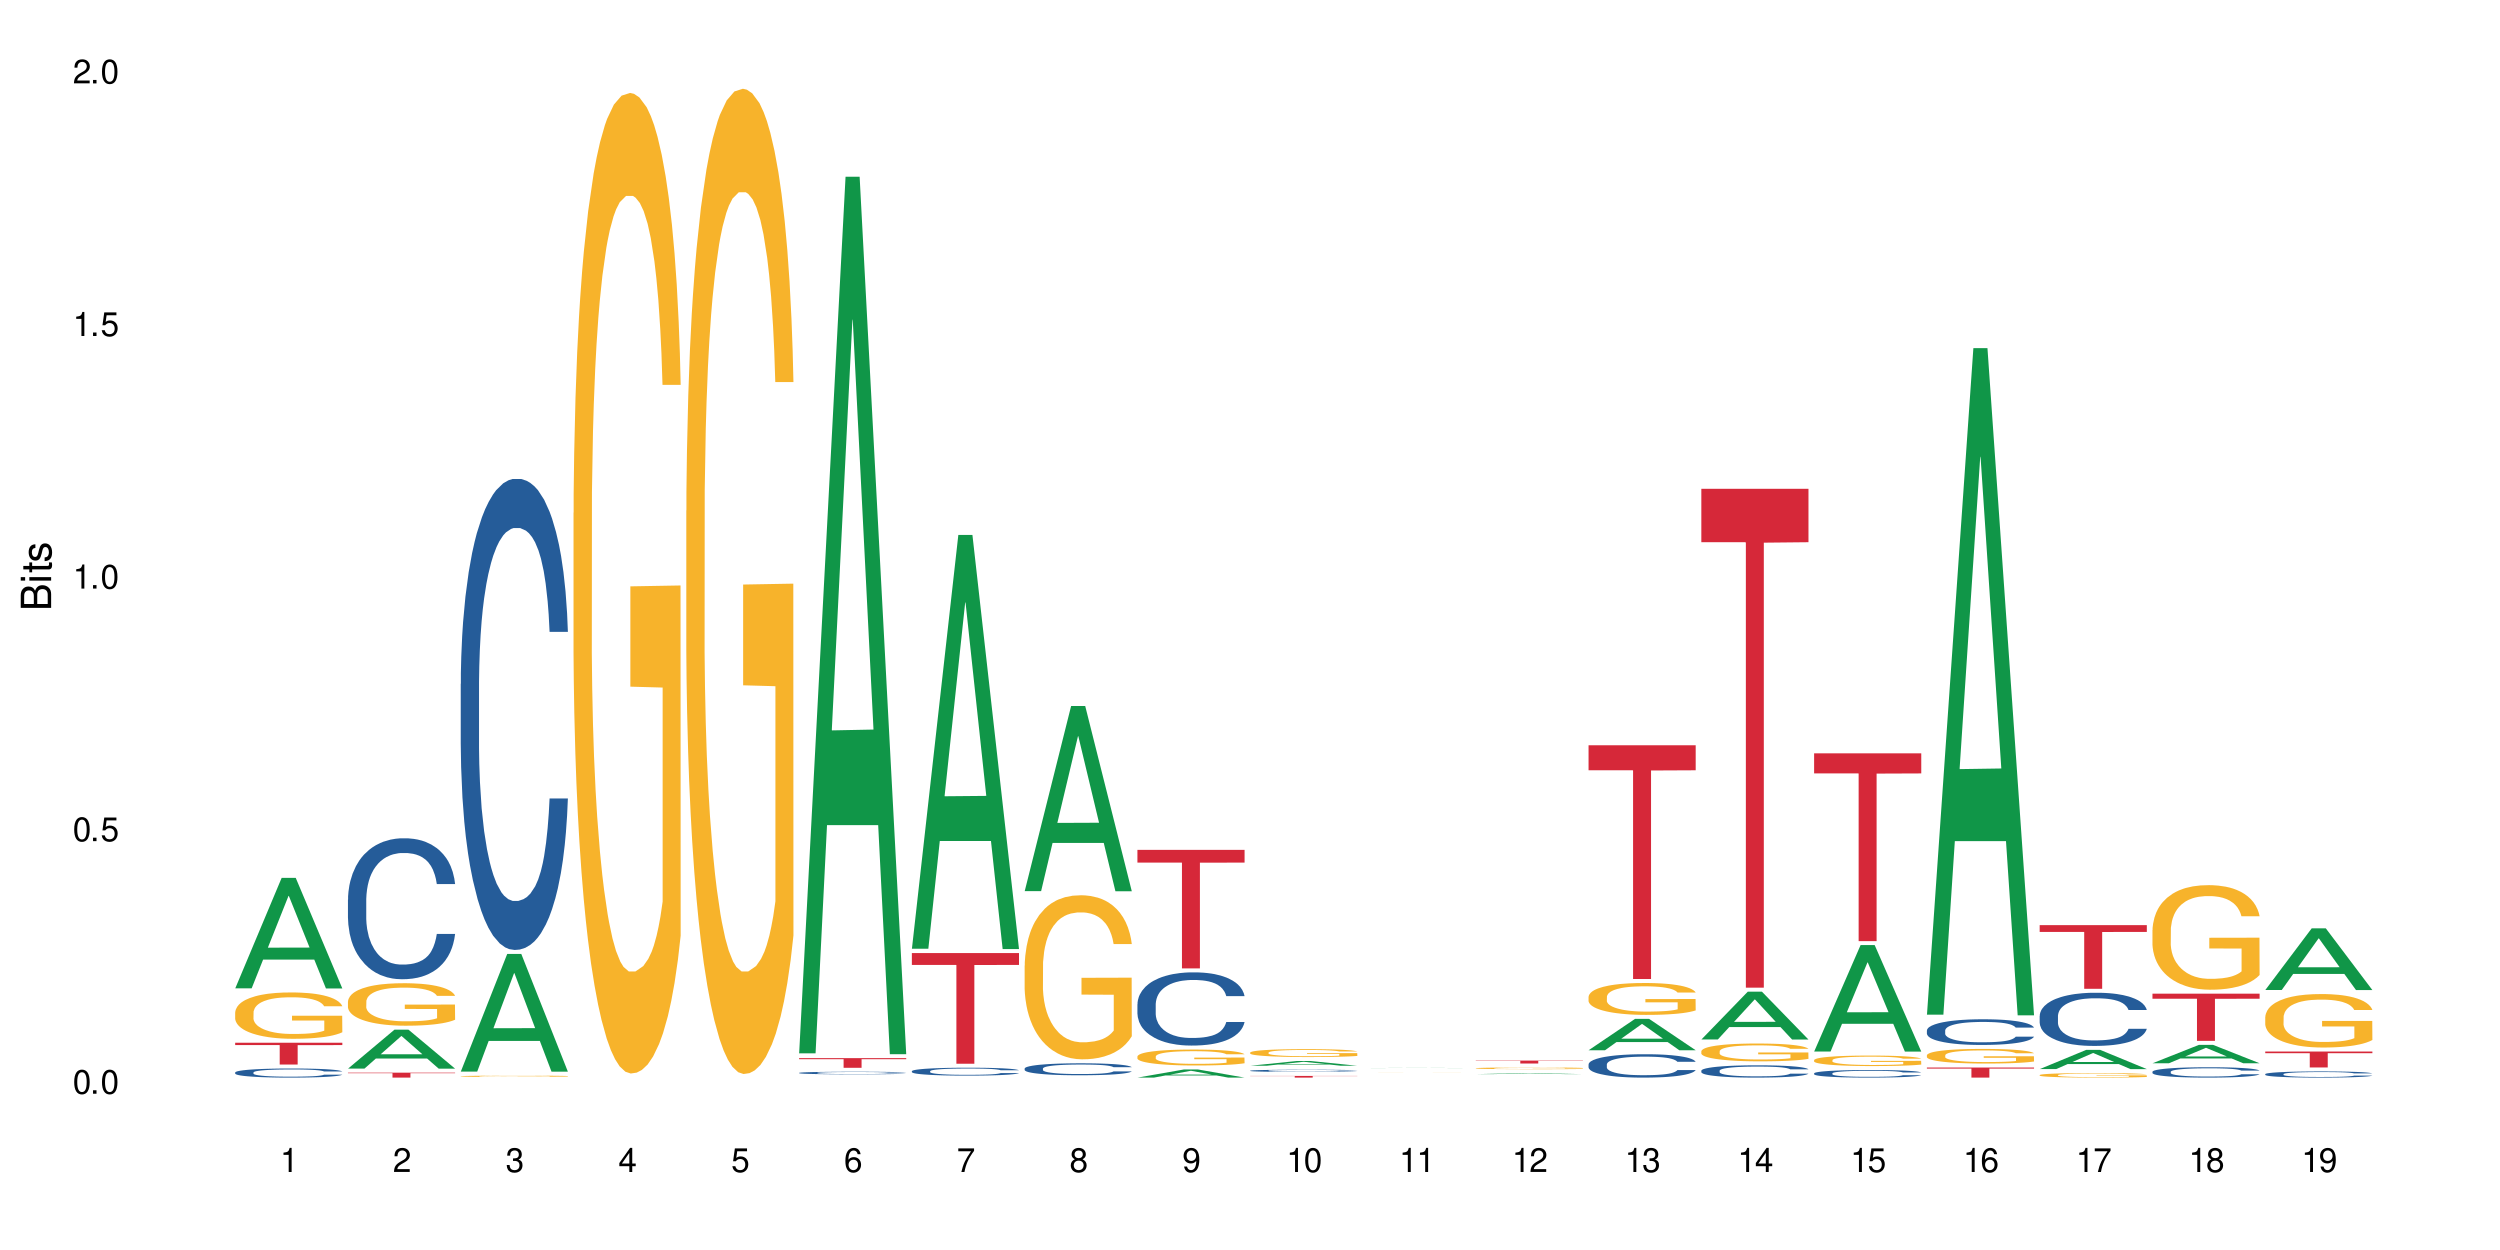 <?xml version="1.0" encoding="UTF-8"?>
<svg xmlns="http://www.w3.org/2000/svg" xmlns:xlink="http://www.w3.org/1999/xlink" width="720" height="360" viewBox="0 0 720 360">
<defs>
<g>
<g id="glyph-0-0">
</g>
<g id="glyph-0-1">
<path d="M 2.641 -6.938 C 2 -6.938 1.422 -6.656 1.078 -6.172 C 0.641 -5.562 0.406 -4.641 0.406 -3.359 C 0.406 -1.016 1.188 0.219 2.641 0.219 C 4.078 0.219 4.859 -1.016 4.859 -3.297 C 4.859 -4.641 4.656 -5.547 4.203 -6.172 C 3.844 -6.656 3.281 -6.938 2.641 -6.938 Z M 2.641 -6.188 C 3.547 -6.188 4 -5.25 4 -3.375 C 4 -1.406 3.562 -0.484 2.625 -0.484 C 1.734 -0.484 1.281 -1.438 1.281 -3.344 C 1.281 -5.25 1.734 -6.188 2.641 -6.188 Z M 2.641 -6.188 "/>
</g>
<g id="glyph-0-2">
<path d="M 1.828 -1 L 0.828 -1 L 0.828 0 L 1.828 0 Z M 1.828 -1 "/>
</g>
<g id="glyph-0-3">
<path d="M 4.562 -6.797 L 1.062 -6.797 L 0.547 -3.094 L 1.328 -3.094 C 1.719 -3.562 2.047 -3.734 2.578 -3.734 C 3.484 -3.734 4.062 -3.109 4.062 -2.094 C 4.062 -1.125 3.484 -0.531 2.578 -0.531 C 1.828 -0.531 1.375 -0.906 1.188 -1.672 L 0.328 -1.672 C 0.453 -1.109 0.547 -0.844 0.75 -0.594 C 1.125 -0.078 1.828 0.219 2.594 0.219 C 3.969 0.219 4.922 -0.781 4.922 -2.219 C 4.922 -3.562 4.031 -4.484 2.719 -4.484 C 2.25 -4.484 1.859 -4.359 1.469 -4.062 L 1.734 -5.969 L 4.562 -5.969 Z M 4.562 -6.797 "/>
</g>
<g id="glyph-0-4">
<path d="M 2.484 -4.938 L 2.484 0 L 3.328 0 L 3.328 -6.938 L 2.766 -6.938 C 2.469 -5.875 2.281 -5.734 0.984 -5.562 L 0.984 -4.938 Z M 2.484 -4.938 "/>
</g>
<g id="glyph-0-5">
<path d="M 4.859 -0.828 L 1.281 -0.828 C 1.359 -1.406 1.672 -1.781 2.5 -2.281 L 3.469 -2.828 C 4.406 -3.344 4.906 -4.062 4.906 -4.906 C 4.906 -5.484 4.672 -6.031 4.266 -6.406 C 3.859 -6.766 3.375 -6.938 2.719 -6.938 C 1.859 -6.938 1.219 -6.625 0.844 -6.031 C 0.609 -5.672 0.5 -5.234 0.484 -4.531 L 1.328 -4.531 C 1.359 -5.016 1.406 -5.281 1.531 -5.516 C 1.75 -5.938 2.188 -6.203 2.703 -6.203 C 3.469 -6.203 4.031 -5.641 4.031 -4.891 C 4.031 -4.344 3.719 -3.859 3.125 -3.516 L 2.234 -3 C 0.812 -2.172 0.406 -1.531 0.328 -0.016 L 4.859 -0.016 Z M 4.859 -0.828 "/>
</g>
<g id="glyph-0-6">
<path d="M 2.125 -3.188 L 2.578 -3.188 C 3.5 -3.188 3.984 -2.766 3.984 -1.922 C 3.984 -1.062 3.469 -0.531 2.594 -0.531 C 1.656 -0.531 1.203 -1 1.156 -2.016 L 0.312 -2.016 C 0.344 -1.453 0.438 -1.094 0.609 -0.781 C 0.953 -0.109 1.625 0.219 2.547 0.219 C 3.953 0.219 4.859 -0.625 4.859 -1.938 C 4.859 -2.828 4.516 -3.297 3.703 -3.594 C 4.344 -3.844 4.656 -4.328 4.656 -5.031 C 4.656 -6.219 3.875 -6.938 2.578 -6.938 C 1.203 -6.938 0.484 -6.172 0.453 -4.703 L 1.297 -4.703 C 1.312 -5.125 1.344 -5.359 1.453 -5.578 C 1.641 -5.969 2.062 -6.203 2.594 -6.203 C 3.344 -6.203 3.797 -5.75 3.797 -5 C 3.797 -4.516 3.609 -4.219 3.25 -4.047 C 3.016 -3.953 2.703 -3.922 2.125 -3.906 Z M 2.125 -3.188 "/>
</g>
<g id="glyph-0-7">
<path d="M 3.141 -1.672 L 3.141 0 L 3.984 0 L 3.984 -1.672 L 4.984 -1.672 L 4.984 -2.438 L 3.984 -2.438 L 3.984 -6.938 L 3.359 -6.938 L 0.266 -2.578 L 0.266 -1.672 Z M 3.141 -2.438 L 1 -2.438 L 3.141 -5.5 Z M 3.141 -2.438 "/>
</g>
<g id="glyph-0-8">
<path d="M 4.781 -5.125 C 4.609 -6.266 3.891 -6.938 2.844 -6.938 C 2.094 -6.938 1.422 -6.578 1.031 -5.953 C 0.594 -5.266 0.406 -4.422 0.406 -3.172 C 0.406 -2 0.578 -1.25 0.984 -0.641 C 1.359 -0.078 1.953 0.219 2.703 0.219 C 3.984 0.219 4.922 -0.75 4.922 -2.094 C 4.922 -3.375 4.062 -4.281 2.844 -4.281 C 2.172 -4.281 1.641 -4.031 1.281 -3.516 C 1.281 -5.234 1.828 -6.188 2.797 -6.188 C 3.391 -6.188 3.797 -5.797 3.938 -5.125 Z M 2.734 -3.531 C 3.547 -3.531 4.062 -2.953 4.062 -2.031 C 4.062 -1.156 3.484 -0.531 2.703 -0.531 C 1.922 -0.531 1.328 -1.188 1.328 -2.078 C 1.328 -2.938 1.906 -3.531 2.734 -3.531 Z M 2.734 -3.531 "/>
</g>
<g id="glyph-0-9">
<path d="M 4.984 -6.797 L 0.438 -6.797 L 0.438 -5.969 L 4.109 -5.969 C 2.5 -3.656 1.828 -2.234 1.328 0 L 2.219 0 C 2.594 -2.172 3.453 -4.047 4.984 -6.094 Z M 4.984 -6.797 "/>
</g>
<g id="glyph-0-10">
<path d="M 3.75 -3.656 C 4.469 -4.094 4.688 -4.438 4.688 -5.078 C 4.688 -6.172 3.844 -6.938 2.641 -6.938 C 1.438 -6.938 0.594 -6.172 0.594 -5.094 C 0.594 -4.438 0.812 -4.094 1.516 -3.656 C 0.734 -3.266 0.359 -2.703 0.359 -1.922 C 0.359 -0.656 1.281 0.219 2.641 0.219 C 3.984 0.219 4.922 -0.656 4.922 -1.922 C 4.922 -2.703 4.531 -3.266 3.75 -3.656 Z M 2.641 -6.188 C 3.359 -6.188 3.812 -5.75 3.812 -5.062 C 3.812 -4.406 3.344 -3.984 2.641 -3.984 C 1.922 -3.984 1.453 -4.406 1.453 -5.078 C 1.453 -5.75 1.922 -6.188 2.641 -6.188 Z M 2.641 -3.266 C 3.484 -3.266 4.062 -2.719 4.062 -1.906 C 4.062 -1.078 3.484 -0.531 2.625 -0.531 C 1.797 -0.531 1.219 -1.094 1.219 -1.906 C 1.219 -2.719 1.781 -3.266 2.641 -3.266 Z M 2.641 -3.266 "/>
</g>
<g id="glyph-0-11">
<path d="M 0.516 -1.578 C 0.672 -0.453 1.406 0.219 2.438 0.219 C 3.188 0.219 3.859 -0.141 4.266 -0.766 C 4.688 -1.453 4.891 -2.297 4.891 -3.547 C 4.891 -4.719 4.703 -5.453 4.312 -6.078 C 3.938 -6.641 3.344 -6.938 2.594 -6.938 C 1.297 -6.938 0.359 -5.969 0.359 -4.625 C 0.359 -3.344 1.234 -2.453 2.453 -2.453 C 3.094 -2.453 3.578 -2.672 4.016 -3.203 C 4 -1.484 3.469 -0.531 2.5 -0.531 C 1.906 -0.531 1.484 -0.906 1.359 -1.578 Z M 2.578 -6.203 C 3.375 -6.203 3.969 -5.531 3.969 -4.641 C 3.969 -3.797 3.391 -3.188 2.547 -3.188 C 1.734 -3.188 1.234 -3.766 1.234 -4.688 C 1.234 -5.562 1.797 -6.203 2.578 -6.203 Z M 2.578 -6.203 "/>
</g>
<g id="glyph-1-0">
</g>
<g id="glyph-1-1">
<path d="M 0 -0.953 L 0 -4.891 C 0 -5.719 -0.234 -6.344 -0.734 -6.797 C -1.188 -7.234 -1.812 -7.469 -2.5 -7.469 C -3.547 -7.469 -4.188 -7 -4.625 -5.875 C -4.984 -6.688 -5.625 -7.094 -6.531 -7.094 C -7.172 -7.094 -7.734 -6.859 -8.141 -6.391 C -8.562 -5.922 -8.75 -5.344 -8.75 -4.5 L -8.75 -0.953 Z M -4.984 -2.062 L -7.766 -2.062 L -7.766 -4.219 C -7.766 -4.844 -7.688 -5.203 -7.453 -5.5 C -7.219 -5.812 -6.859 -5.969 -6.375 -5.969 C -5.891 -5.969 -5.531 -5.812 -5.297 -5.5 C -5.062 -5.203 -4.984 -4.844 -4.984 -4.219 Z M -0.984 -2.062 L -4 -2.062 L -4 -4.781 C -4 -5.766 -3.438 -6.359 -2.484 -6.359 C -1.547 -6.359 -0.984 -5.766 -0.984 -4.781 Z M -0.984 -2.062 "/>
</g>
<g id="glyph-1-2">
<path d="M -6.281 -1.797 L -6.281 -0.797 L 0 -0.797 L 0 -1.797 Z M -8.75 -1.797 L -8.75 -0.797 L -7.484 -0.797 L -7.484 -1.797 Z M -8.75 -1.797 "/>
</g>
<g id="glyph-1-3">
<path d="M -6.281 -3.047 L -6.281 -2.016 L -8.016 -2.016 L -8.016 -1.016 L -6.281 -1.016 L -6.281 -0.172 L -5.469 -0.172 L -5.469 -1.016 L -0.719 -1.016 C -0.078 -1.016 0.281 -1.453 0.281 -2.234 C 0.281 -2.5 0.25 -2.719 0.188 -3.047 L -0.641 -3.047 C -0.609 -2.906 -0.594 -2.766 -0.594 -2.562 C -0.594 -2.141 -0.719 -2.016 -1.156 -2.016 L -5.469 -2.016 L -5.469 -3.047 Z M -6.281 -3.047 "/>
</g>
<g id="glyph-1-4">
<path d="M -4.531 -5.25 C -5.766 -5.25 -6.469 -4.422 -6.469 -2.969 C -6.469 -1.516 -5.719 -0.562 -4.547 -0.562 C -3.562 -0.562 -3.094 -1.062 -2.734 -2.562 L -2.516 -3.484 C -2.344 -4.188 -2.094 -4.469 -1.641 -4.469 C -1.047 -4.469 -0.641 -3.875 -0.641 -3 C -0.641 -2.453 -0.797 -2 -1.062 -1.75 C -1.25 -1.594 -1.422 -1.531 -1.875 -1.469 L -1.875 -0.406 C -0.422 -0.453 0.281 -1.266 0.281 -2.922 C 0.281 -4.5 -0.5 -5.516 -1.719 -5.516 C -2.656 -5.516 -3.172 -4.984 -3.469 -3.734 L -3.703 -2.766 C -3.891 -1.953 -4.156 -1.609 -4.594 -1.609 C -5.188 -1.609 -5.547 -2.125 -5.547 -2.938 C -5.547 -3.75 -5.203 -4.172 -4.531 -4.203 Z M -4.531 -5.25 "/>
</g>
</g>
</defs>
<rect x="-72" y="-36" width="864" height="432" fill="rgb(100%, 100%, 100%)" fill-opacity="1"/>
<path fill-rule="nonzero" fill="rgb(6.275%, 58.824%, 28.235%)" fill-opacity="1" d="M 67.73 284.648 L 67.766 284.621 L 81.117 252.828 L 85.172 252.828 L 98.59 284.68 L 93.875 284.68 L 90.512 276.367 L 75.773 276.367 L 72.477 284.648 L 67.73 284.648 L 77.191 272.926 L 89.16 272.898 L 83.191 258.035 L 83.125 258.004 L 83.059 258.094 L 77.16 272.898 L 77.191 272.926 Z M 67.73 284.648 "/>
<path fill-rule="nonzero" fill="rgb(14.51%, 36.078%, 60%)" fill-opacity="1" d="M 67.73 308.871 L 67.77 308.867 L 67.77 308.812 L 67.883 308.719 L 68.145 308.605 L 68.41 308.523 L 69.086 308.383 L 70.027 308.246 L 71.004 308.141 L 71.719 308.078 L 72.359 308.031 L 73.828 307.941 L 74.77 307.898 L 75.785 307.855 L 77.027 307.816 L 77.93 307.793 L 79.961 307.754 L 81.465 307.734 L 82.633 307.73 L 85.152 307.73 L 86.66 307.738 L 87.75 307.75 L 88.953 307.77 L 89.969 307.793 L 91.738 307.844 L 93.32 307.91 L 94.035 307.949 L 95.164 308.023 L 96.027 308.098 L 96.633 308.16 L 97.309 308.246 L 97.91 308.355 L 98.363 308.477 L 98.59 308.582 L 93.32 308.582 L 93.055 308.484 L 92.754 308.41 L 92.191 308.312 L 91.625 308.242 L 90.836 308.172 L 90.121 308.129 L 89.145 308.082 L 88.277 308.055 L 87.375 308.031 L 86.508 308.016 L 84.852 308.004 L 82.934 308.004 L 82.219 308.008 L 80.75 308.027 L 79.961 308.043 L 78.832 308.078 L 78.043 308.109 L 77.102 308.156 L 76.461 308.195 L 75.672 308.258 L 75.105 308.312 L 74.469 308.395 L 74.09 308.453 L 73.75 308.52 L 73.449 308.598 L 73.227 308.684 L 73.074 308.773 L 73 308.859 L 73 309.23 L 73.074 309.316 L 73.262 309.418 L 73.75 309.562 L 74.469 309.691 L 75.293 309.793 L 76.086 309.863 L 76.535 309.898 L 77.137 309.934 L 78.078 309.984 L 79.434 310.031 L 80.223 310.051 L 81.43 310.07 L 82.672 310.078 L 84.324 310.078 L 85.793 310.07 L 86.773 310.059 L 87.789 310.039 L 89.18 309.996 L 90.047 309.961 L 90.797 309.914 L 91.363 309.867 L 91.738 309.828 L 92.305 309.754 L 92.754 309.676 L 93.094 309.59 L 93.32 309.508 L 98.59 309.508 L 98.363 309.605 L 98.023 309.699 L 97.684 309.766 L 97.156 309.852 L 96.555 309.926 L 95.691 310.008 L 94.977 310.066 L 94.035 310.125 L 93.168 310.172 L 92.227 310.211 L 90.836 310.258 L 89.934 310.281 L 88.953 310.305 L 87.789 310.324 L 86.32 310.34 L 84.738 310.352 L 83.273 310.352 L 81.691 310.348 L 80.523 310.34 L 78.984 310.316 L 77.062 310.273 L 75.672 310.227 L 74.578 310.184 L 73.641 310.133 L 72.586 310.07 L 71.23 309.965 L 70.402 309.883 L 69.84 309.816 L 69.199 309.723 L 68.746 309.637 L 68.219 309.504 L 67.844 309.332 L 67.73 309.203 Z M 67.73 308.871 "/>
<path fill-rule="nonzero" fill="rgb(96.863%, 70.196%, 16.863%)" fill-opacity="1" d="M 67.73 291.543 L 67.77 291.527 L 67.77 291.285 L 67.918 290.738 L 68.297 289.98 L 68.785 289.359 L 69.312 288.871 L 69.648 288.617 L 70.215 288.25 L 70.703 287.98 L 71.945 287.434 L 73.527 286.922 L 74.391 286.703 L 75.371 286.496 L 76.762 286.262 L 77.402 286.176 L 79.359 285.98 L 81.578 285.859 L 84.023 285.824 L 85.152 285.836 L 86.695 285.887 L 88.805 286.02 L 90.008 286.141 L 90.949 286.262 L 91.926 286.422 L 93.133 286.664 L 94.262 286.957 L 95.164 287.25 L 96.066 287.617 L 96.82 288.008 L 97.461 288.434 L 98.023 288.945 L 98.363 289.371 L 98.59 289.797 L 93.355 289.797 L 93.055 289.371 L 92.719 289.043 L 92.152 288.641 L 91.59 288.348 L 91.023 288.117 L 89.969 287.797 L 89.066 287.605 L 87.938 287.434 L 86.848 287.324 L 85.605 287.25 L 84.852 287.227 L 82.859 287.227 L 81.051 287.312 L 80 287.41 L 79.246 287.508 L 78.191 287.688 L 77.551 287.836 L 77.176 287.934 L 76.047 288.312 L 75.293 288.652 L 74.879 288.883 L 74.355 289.25 L 73.977 289.578 L 73.562 290.066 L 73.34 290.434 L 73.035 291.262 L 73 293.453 L 73.113 293.918 L 73.34 294.418 L 73.641 294.855 L 74.09 295.32 L 74.543 295.672 L 75.332 296.148 L 76.008 296.465 L 76.535 296.672 L 77.551 297.004 L 77.965 297.113 L 78.945 297.332 L 79.961 297.504 L 81.203 297.648 L 82.145 297.723 L 83.648 297.781 L 85.566 297.781 L 87.824 297.711 L 89.254 297.613 L 90.234 297.516 L 90.875 297.43 L 91.664 297.293 L 92.227 297.172 L 92.754 297.039 L 93.395 296.832 L 93.395 293.918 L 84.102 293.906 L 84.102 292.539 L 98.551 292.527 L 98.59 297.293 L 97.797 297.625 L 96.82 297.941 L 95.879 298.184 L 94.898 298.391 L 93.508 298.625 L 92.379 298.77 L 90.648 298.941 L 89.066 299.051 L 87.41 299.125 L 85.945 299.16 L 84.215 299.172 L 82.672 299.148 L 81.016 299.074 L 79.699 298.977 L 78.492 298.855 L 77.289 298.695 L 75.785 298.441 L 74.805 298.234 L 73.789 297.977 L 72.773 297.672 L 71.871 297.344 L 71.27 297.086 L 70.668 296.797 L 70.027 296.43 L 69.426 296.016 L 68.973 295.637 L 68.559 295.211 L 68.258 294.809 L 67.957 294.258 L 67.805 293.82 L 67.73 293.441 Z M 67.73 291.543 "/>
<path fill-rule="nonzero" fill="rgb(83.922%, 15.686%, 22.353%)" fill-opacity="1" d="M 67.73 300.316 L 98.59 300.316 L 98.59 300.988 L 85.727 300.992 L 85.727 306.586 L 80.555 306.586 L 80.555 301 L 80.48 300.988 L 67.73 300.988 Z M 67.73 300.316 "/>
<path fill-rule="nonzero" fill="rgb(6.275%, 58.824%, 28.235%)" fill-opacity="1" d="M 100.211 307.766 L 100.246 307.758 L 113.598 296.551 L 117.652 296.551 L 131.07 307.777 L 126.355 307.777 L 122.992 304.848 L 108.258 304.848 L 104.961 307.766 L 100.211 307.766 L 109.672 303.633 L 121.641 303.625 L 115.672 298.387 L 115.609 298.375 L 115.543 298.406 L 109.641 303.625 L 109.672 303.633 Z M 100.211 307.766 "/>
<path fill-rule="nonzero" fill="rgb(14.51%, 36.078%, 60%)" fill-opacity="1" d="M 100.211 259.102 L 100.25 259.066 L 100.25 258.176 L 100.363 256.766 L 100.625 254.984 L 100.891 253.762 L 101.566 251.574 L 102.508 249.461 L 103.484 247.828 L 104.199 246.863 L 104.84 246.121 L 106.309 244.75 L 107.25 244.047 L 108.266 243.414 L 109.508 242.785 L 110.41 242.414 L 112.441 241.82 L 113.945 241.559 L 115.113 241.449 L 117.637 241.449 L 119.141 241.598 L 120.23 241.781 L 121.438 242.078 L 122.453 242.414 L 124.219 243.23 L 125.801 244.266 L 126.516 244.859 L 127.645 246.012 L 128.512 247.125 L 129.113 248.086 L 129.789 249.461 L 130.391 251.129 L 130.844 253.02 L 131.07 254.613 L 125.801 254.613 L 125.539 253.133 L 125.234 251.98 L 124.672 250.461 L 124.105 249.387 L 123.316 248.309 L 122.602 247.605 L 121.625 246.902 L 120.758 246.457 L 119.855 246.121 L 118.988 245.898 L 117.332 245.676 L 115.414 245.676 L 114.699 245.75 L 113.23 246.047 L 112.441 246.309 L 111.312 246.828 L 110.523 247.309 L 109.582 248.051 L 108.941 248.68 L 108.152 249.645 L 107.586 250.496 L 106.949 251.723 L 106.57 252.648 L 106.234 253.688 L 105.934 254.91 L 105.707 256.211 L 105.555 257.582 L 105.48 258.918 L 105.48 264.664 L 105.555 266 L 105.742 267.559 L 106.234 269.82 L 106.949 271.785 L 107.777 273.344 L 108.566 274.457 L 109.016 274.977 L 109.621 275.57 L 110.559 276.309 L 111.914 277.051 L 112.707 277.348 L 113.91 277.645 L 115.152 277.793 L 116.809 277.793 L 118.273 277.645 L 119.254 277.461 L 120.27 277.164 L 121.66 276.531 L 122.527 275.938 L 123.281 275.234 L 123.844 274.531 L 124.219 273.938 L 124.785 272.785 L 125.234 271.527 L 125.574 270.227 L 125.801 268.969 L 131.07 268.969 L 130.844 270.449 L 130.504 271.898 L 130.164 272.973 L 129.641 274.27 L 129.035 275.422 L 128.172 276.719 L 127.457 277.57 L 126.516 278.5 L 125.648 279.203 L 124.711 279.832 L 123.316 280.574 L 122.414 280.945 L 121.438 281.281 L 120.27 281.578 L 118.801 281.836 L 117.223 281.984 L 115.754 282.023 L 114.172 281.949 L 113.008 281.801 L 111.465 281.465 L 109.543 280.797 L 108.152 280.094 L 107.062 279.387 L 106.121 278.648 L 105.066 277.645 L 103.711 276.012 L 102.883 274.754 L 102.32 273.715 L 101.68 272.27 L 101.227 270.969 L 100.703 268.895 L 100.324 266.262 L 100.211 264.219 Z M 100.211 259.102 "/>
<path fill-rule="nonzero" fill="rgb(96.863%, 70.196%, 16.863%)" fill-opacity="1" d="M 100.211 288.41 L 100.25 288.398 L 100.25 288.176 L 100.398 287.672 L 100.777 286.977 L 101.266 286.406 L 101.793 285.961 L 102.133 285.727 L 102.695 285.391 L 103.184 285.145 L 104.426 284.641 L 106.008 284.172 L 106.871 283.969 L 107.852 283.781 L 109.242 283.566 L 109.883 283.488 L 111.84 283.312 L 114.059 283.199 L 116.508 283.164 L 117.637 283.176 L 119.18 283.223 L 121.285 283.344 L 122.488 283.457 L 123.43 283.566 L 124.41 283.715 L 125.613 283.938 L 126.742 284.207 L 127.645 284.473 L 128.547 284.809 L 129.301 285.168 L 129.941 285.559 L 130.504 286.027 L 130.844 286.418 L 131.07 286.809 L 125.84 286.809 L 125.539 286.418 L 125.199 286.117 L 124.633 285.746 L 124.07 285.48 L 123.504 285.266 L 122.453 284.977 L 121.547 284.797 L 120.418 284.641 L 119.328 284.539 L 118.086 284.473 L 117.332 284.449 L 115.34 284.449 L 113.531 284.531 L 112.48 284.617 L 111.727 284.707 L 110.672 284.875 L 110.035 285.012 L 109.656 285.098 L 108.527 285.445 L 107.777 285.758 L 107.363 285.973 L 106.836 286.309 L 106.457 286.609 L 106.043 287.055 L 105.82 287.391 L 105.52 288.152 L 105.48 290.164 L 105.594 290.59 L 105.82 291.047 L 106.121 291.449 L 106.57 291.875 L 107.023 292.199 L 107.812 292.633 L 108.492 292.926 L 109.016 293.117 L 110.035 293.418 L 110.449 293.52 L 111.426 293.719 L 112.441 293.875 L 113.684 294.008 L 114.625 294.078 L 116.129 294.133 L 118.051 294.133 L 120.309 294.066 L 121.738 293.977 L 122.715 293.887 L 123.355 293.809 L 124.145 293.684 L 124.711 293.574 L 125.234 293.449 L 125.875 293.262 L 125.875 290.59 L 116.582 290.578 L 116.582 289.324 L 131.031 289.312 L 131.07 293.684 L 130.277 293.988 L 129.301 294.277 L 128.359 294.5 L 127.383 294.691 L 125.988 294.902 L 124.859 295.039 L 123.129 295.195 L 121.547 295.297 L 119.895 295.363 L 118.426 295.395 L 116.695 295.406 L 115.152 295.387 L 113.496 295.316 L 112.18 295.227 L 110.973 295.117 L 109.77 294.973 L 108.266 294.738 L 107.285 294.547 L 106.27 294.312 L 105.254 294.031 L 104.352 293.73 L 103.75 293.496 L 103.148 293.227 L 102.508 292.891 L 101.906 292.512 L 101.453 292.164 L 101.039 291.773 L 100.738 291.406 L 100.438 290.902 L 100.289 290.5 L 100.211 290.152 Z M 100.211 288.41 "/>
<path fill-rule="nonzero" fill="rgb(83.922%, 15.686%, 22.353%)" fill-opacity="1" d="M 100.211 308.922 L 131.07 308.922 L 131.07 309.074 L 118.207 309.074 L 118.207 310.352 L 113.035 310.352 L 113.035 309.078 L 112.961 309.074 L 100.211 309.074 Z M 100.211 308.922 "/>
<path fill-rule="nonzero" fill="rgb(6.275%, 58.824%, 28.235%)" fill-opacity="1" d="M 132.691 308.613 L 132.727 308.582 L 146.078 274.738 L 150.133 274.738 L 163.551 308.645 L 158.836 308.645 L 155.473 299.793 L 140.738 299.793 L 137.441 308.613 L 132.691 308.613 L 142.156 296.133 L 154.121 296.102 L 148.156 280.277 L 148.09 280.246 L 148.023 280.34 L 142.121 296.102 L 142.156 296.133 Z M 132.691 308.613 "/>
<path fill-rule="nonzero" fill="rgb(14.51%, 36.078%, 60%)" fill-opacity="1" d="M 132.691 196.969 L 132.73 196.848 L 132.73 193.871 L 132.844 189.16 L 133.105 183.207 L 133.371 179.117 L 134.047 171.801 L 134.988 164.734 L 135.969 159.277 L 136.684 156.055 L 137.32 153.574 L 138.789 148.988 L 139.73 146.629 L 140.746 144.523 L 141.988 142.414 L 142.891 141.176 L 144.922 139.191 L 146.43 138.324 L 147.594 137.953 L 150.117 137.953 L 151.621 138.449 L 152.711 139.066 L 153.918 140.059 L 154.934 141.176 L 156.703 143.902 L 158.281 147.375 L 158.996 149.359 L 160.125 153.203 L 160.992 156.922 L 161.594 160.145 L 162.27 164.734 L 162.871 170.312 L 163.324 176.637 L 163.551 181.969 L 158.281 181.969 L 158.02 177.008 L 157.719 173.164 L 157.152 168.082 L 156.59 164.484 L 155.797 160.891 L 155.082 158.535 L 154.105 156.176 L 153.238 154.691 L 152.336 153.574 L 151.469 152.828 L 149.816 152.086 L 147.895 152.086 L 147.18 152.336 L 145.715 153.324 L 144.922 154.195 L 143.793 155.93 L 143.004 157.543 L 142.062 160.02 L 141.422 162.129 L 140.633 165.352 L 140.07 168.203 L 139.43 172.297 L 139.051 175.395 L 138.715 178.867 L 138.414 182.961 L 138.188 187.297 L 138.035 191.887 L 137.961 196.352 L 137.961 215.566 L 138.035 220.031 L 138.227 225.238 L 138.715 232.801 L 139.43 239.375 L 140.258 244.582 L 141.047 248.301 L 141.5 250.035 L 142.102 252.02 L 143.043 254.5 L 144.395 256.98 L 145.188 257.973 L 146.391 258.965 L 147.633 259.461 L 149.289 259.461 L 150.754 258.965 L 151.734 258.344 L 152.75 257.352 L 154.141 255.246 L 155.008 253.262 L 155.762 250.906 L 156.324 248.551 L 156.703 246.566 L 157.266 242.723 L 157.719 238.504 L 158.055 234.168 L 158.281 229.949 L 163.551 229.949 L 163.324 234.91 L 162.984 239.746 L 162.648 243.34 L 162.121 247.68 L 161.52 251.523 L 160.652 255.863 L 159.938 258.715 L 158.996 261.816 L 158.133 264.172 L 157.191 266.277 L 155.797 268.758 L 154.895 270 L 153.918 271.113 L 152.75 272.105 L 151.281 272.973 L 149.703 273.469 L 148.234 273.594 L 146.652 273.348 L 145.488 272.852 L 143.945 271.734 L 142.023 269.504 L 140.633 267.148 L 139.543 264.793 L 138.602 262.312 L 137.547 258.965 L 136.191 253.508 L 135.363 249.293 L 134.801 245.82 L 134.16 240.984 L 133.711 236.645 L 133.184 229.703 L 132.805 220.898 L 132.691 214.082 Z M 132.691 196.969 "/>
<path fill-rule="nonzero" fill="rgb(96.863%, 70.196%, 16.863%)" fill-opacity="1" d="M 132.691 309.953 L 132.73 309.953 L 132.73 309.945 L 132.883 309.93 L 133.258 309.91 L 133.746 309.891 L 134.273 309.875 L 134.613 309.867 L 135.176 309.859 L 135.664 309.852 L 136.906 309.836 L 138.488 309.82 L 139.355 309.812 L 140.332 309.809 L 141.723 309.801 L 142.363 309.801 L 144.32 309.793 L 146.543 309.789 L 151.66 309.789 L 153.766 309.793 L 154.969 309.797 L 155.91 309.801 L 156.891 309.805 L 158.094 309.812 L 159.223 309.82 L 160.125 309.828 L 161.027 309.84 L 161.781 309.852 L 162.422 309.863 L 162.984 309.879 L 163.324 309.891 L 163.551 309.902 L 158.32 309.902 L 158.02 309.891 L 157.68 309.883 L 157.113 309.871 L 156.551 309.863 L 155.984 309.855 L 154.934 309.844 L 154.031 309.84 L 152.902 309.836 L 151.809 309.832 L 150.566 309.828 L 147.82 309.828 L 146.016 309.832 L 144.961 309.836 L 144.207 309.836 L 143.156 309.844 L 142.516 309.848 L 142.137 309.848 L 141.008 309.859 L 140.258 309.871 L 139.844 309.875 L 139.316 309.887 L 138.941 309.898 L 138.527 309.91 L 138.301 309.922 L 138 309.945 L 137.961 310.008 L 138.074 310.023 L 138.301 310.035 L 138.602 310.047 L 139.051 310.062 L 139.504 310.07 L 140.293 310.086 L 140.973 310.094 L 141.5 310.102 L 142.516 310.109 L 142.93 310.113 L 143.906 310.121 L 144.922 310.125 L 146.164 310.129 L 147.105 310.133 L 150.531 310.133 L 152.789 310.129 L 154.219 310.129 L 155.195 310.125 L 155.836 310.121 L 156.625 310.117 L 157.191 310.117 L 157.719 310.113 L 158.355 310.105 L 158.355 310.023 L 149.062 310.02 L 149.062 309.98 L 163.512 309.98 L 163.551 310.117 L 162.762 310.129 L 161.781 310.137 L 160.84 310.145 L 159.863 310.148 L 158.469 310.156 L 157.34 310.16 L 155.609 310.168 L 154.031 310.168 L 152.375 310.172 L 145.977 310.172 L 144.66 310.168 L 143.457 310.164 L 142.25 310.16 L 140.746 310.152 L 139.766 310.145 L 137.734 310.129 L 136.832 310.121 L 135.629 310.105 L 134.988 310.094 L 134.387 310.082 L 133.934 310.07 L 133.52 310.059 L 133.219 310.047 L 132.918 310.031 L 132.77 310.02 L 132.691 310.008 Z M 132.691 309.953 "/>
<path fill-rule="nonzero" fill="rgb(96.863%, 70.196%, 16.863%)" fill-opacity="1" d="M 165.176 147.727 L 165.211 147.465 L 165.211 142.309 L 165.363 130.703 L 165.738 114.711 L 166.227 101.559 L 166.754 91.242 L 167.094 85.828 L 167.656 78.09 L 168.148 72.418 L 169.391 60.812 L 170.969 49.98 L 171.836 45.336 L 172.812 40.953 L 174.207 36.051 L 174.844 34.246 L 176.801 30.121 L 179.023 27.543 L 181.469 26.766 L 182.598 27.023 L 184.141 28.059 L 186.246 30.895 L 187.453 33.473 L 188.391 36.051 L 189.371 39.406 L 190.574 44.562 L 191.703 50.754 L 192.605 56.941 L 193.512 64.68 L 194.262 72.934 L 194.902 81.957 L 195.465 92.789 L 195.805 101.816 L 196.031 110.844 L 190.801 110.844 L 190.5 101.816 L 190.16 94.855 L 189.598 86.344 L 189.031 80.152 L 188.469 75.254 L 187.414 68.547 L 186.512 64.422 L 185.383 60.812 L 184.289 58.488 L 183.047 56.941 L 182.297 56.426 L 180.301 56.426 L 178.496 58.23 L 177.441 60.297 L 176.688 62.359 L 175.637 66.227 L 174.996 69.32 L 174.621 71.387 L 173.492 79.379 L 172.738 86.602 L 172.324 91.5 L 171.797 99.238 L 171.422 106.203 L 171.008 116.52 L 170.781 124.254 L 170.48 141.793 L 170.441 188.215 L 170.555 198.016 L 170.781 208.59 L 171.082 217.875 L 171.535 227.676 L 171.984 235.156 L 172.777 245.211 L 173.453 251.918 L 173.98 256.301 L 174.996 263.266 L 175.41 265.586 L 176.387 270.23 L 177.402 273.84 L 178.645 276.934 L 179.586 278.48 L 181.09 279.773 L 183.012 279.773 L 185.27 278.223 L 186.699 276.16 L 187.676 274.098 L 188.316 272.293 L 189.105 269.457 L 189.672 266.875 L 190.199 264.039 L 190.84 259.656 L 190.84 198.016 L 181.543 197.758 L 181.543 168.871 L 195.992 168.613 L 196.031 269.457 L 195.242 276.418 L 194.262 283.125 L 193.32 288.281 L 192.344 292.668 L 190.949 297.566 L 189.82 300.664 L 188.09 304.273 L 186.512 306.594 L 184.855 308.141 L 183.387 308.914 L 181.656 309.172 L 180.113 308.656 L 178.457 307.109 L 177.141 305.047 L 175.938 302.469 L 174.73 299.113 L 173.227 293.699 L 172.25 289.312 L 171.234 283.898 L 170.215 277.449 L 169.312 270.488 L 168.711 265.07 L 168.109 258.883 L 167.469 251.145 L 166.867 242.375 L 166.414 234.379 L 166 225.355 L 165.699 216.844 L 165.398 205.238 L 165.25 195.953 L 165.176 187.957 Z M 165.176 147.727 "/>
<path fill-rule="nonzero" fill="rgb(96.863%, 70.196%, 16.863%)" fill-opacity="1" d="M 197.656 147.098 L 197.691 146.836 L 197.691 141.656 L 197.844 129.992 L 198.219 113.926 L 198.707 100.711 L 199.234 90.344 L 199.574 84.902 L 200.141 77.129 L 200.629 71.43 L 201.871 59.77 L 203.449 48.883 L 204.316 44.219 L 205.293 39.812 L 206.688 34.891 L 207.324 33.078 L 209.281 28.93 L 211.504 26.34 L 213.949 25.562 L 215.078 25.82 L 216.621 26.855 L 218.727 29.707 L 219.934 32.301 L 220.875 34.891 L 221.852 38.258 L 223.055 43.441 L 224.184 49.66 L 225.086 55.879 L 225.992 63.656 L 226.742 71.945 L 227.383 81.016 L 227.949 91.902 L 228.285 100.969 L 228.512 110.039 L 223.281 110.039 L 222.98 100.969 L 222.641 93.973 L 222.078 85.422 L 221.512 79.203 L 220.949 74.277 L 219.895 67.543 L 218.992 63.395 L 217.863 59.77 L 216.77 57.434 L 215.531 55.879 L 214.777 55.363 L 212.781 55.363 L 210.977 57.176 L 209.922 59.25 L 209.172 61.324 L 208.117 65.211 L 207.477 68.32 L 207.102 70.391 L 205.973 78.426 L 205.219 85.68 L 204.805 90.605 L 204.277 98.379 L 203.902 105.375 L 203.488 115.742 L 203.262 123.516 L 202.961 141.137 L 202.922 187.781 L 203.035 197.629 L 203.262 208.254 L 203.562 217.582 L 204.016 227.43 L 204.465 234.945 L 205.258 245.051 L 205.934 251.789 L 206.461 256.191 L 207.477 263.191 L 207.891 265.523 L 208.867 270.188 L 209.887 273.812 L 211.125 276.926 L 212.066 278.48 L 213.574 279.773 L 215.492 279.773 L 217.75 278.219 L 219.18 276.148 L 220.156 274.074 L 220.797 272.258 L 221.59 269.41 L 222.152 266.816 L 222.68 263.969 L 223.32 259.562 L 223.32 197.629 L 214.023 197.367 L 214.023 168.348 L 228.473 168.086 L 228.512 269.41 L 227.723 276.406 L 226.742 283.145 L 225.801 288.324 L 224.824 292.73 L 223.434 297.656 L 222.305 300.766 L 220.57 304.391 L 218.992 306.727 L 217.336 308.281 L 215.867 309.059 L 214.137 309.316 L 212.594 308.797 L 210.938 307.242 L 209.621 305.168 L 208.418 302.578 L 207.215 299.211 L 205.707 293.77 L 204.73 289.363 L 203.715 283.922 L 202.699 277.441 L 201.793 270.445 L 201.191 265.004 L 200.59 258.785 L 199.949 251.012 L 199.348 242.199 L 198.898 234.168 L 198.484 225.098 L 198.184 216.547 L 197.883 204.883 L 197.73 195.555 L 197.656 187.523 Z M 197.656 147.098 "/>
<path fill-rule="nonzero" fill="rgb(6.275%, 58.824%, 28.235%)" fill-opacity="1" d="M 230.137 303.367 L 230.168 303.129 L 243.52 50.898 L 247.574 50.898 L 260.992 303.605 L 256.277 303.605 L 252.918 237.641 L 238.18 237.641 L 234.883 303.367 L 230.137 303.367 L 239.598 210.352 L 251.566 210.113 L 245.598 92.184 L 245.531 91.949 L 245.465 92.66 L 239.566 210.113 L 239.598 210.352 Z M 230.137 303.367 "/>
<path fill-rule="nonzero" fill="rgb(14.51%, 36.078%, 60%)" fill-opacity="1" d="M 230.137 308.988 L 230.172 308.984 L 230.172 308.969 L 230.285 308.945 L 230.551 308.91 L 230.812 308.887 L 231.492 308.848 L 232.43 308.809 L 233.41 308.781 L 234.125 308.762 L 234.766 308.75 L 236.23 308.723 L 237.172 308.711 L 238.188 308.699 L 239.43 308.688 L 240.336 308.68 L 242.367 308.668 L 243.871 308.664 L 249.062 308.664 L 250.156 308.668 L 251.359 308.676 L 252.375 308.68 L 254.145 308.695 L 255.727 308.715 L 256.441 308.727 L 257.57 308.746 L 258.434 308.766 L 259.035 308.785 L 259.715 308.809 L 260.316 308.84 L 260.766 308.875 L 260.992 308.902 L 255.727 308.902 L 255.461 308.875 L 255.16 308.855 L 254.598 308.828 L 254.031 308.809 L 253.242 308.789 L 252.527 308.777 L 251.547 308.762 L 250.684 308.754 L 249.777 308.75 L 248.914 308.742 L 247.258 308.738 L 245.34 308.738 L 244.625 308.742 L 243.156 308.746 L 242.367 308.75 L 241.238 308.762 L 240.445 308.77 L 239.508 308.785 L 238.867 308.797 L 238.078 308.812 L 237.512 308.828 L 236.871 308.852 L 236.496 308.867 L 236.156 308.887 L 235.855 308.91 L 235.629 308.934 L 235.48 308.957 L 235.406 308.984 L 235.406 309.09 L 235.48 309.113 L 235.668 309.141 L 236.156 309.184 L 236.871 309.219 L 237.699 309.25 L 238.488 309.27 L 238.941 309.277 L 239.543 309.289 L 240.484 309.305 L 241.84 309.316 L 242.629 309.32 L 243.832 309.328 L 245.074 309.332 L 246.73 309.332 L 248.199 309.328 L 249.176 309.324 L 250.191 309.32 L 251.586 309.309 L 252.449 309.297 L 253.203 309.281 L 253.77 309.27 L 254.145 309.258 L 254.707 309.238 L 255.16 309.215 L 255.5 309.191 L 255.727 309.168 L 260.992 309.168 L 260.766 309.195 L 260.43 309.223 L 260.09 309.242 L 259.562 309.266 L 258.961 309.285 L 258.094 309.309 L 257.379 309.324 L 256.441 309.344 L 255.574 309.355 L 254.633 309.367 L 253.242 309.383 L 252.34 309.387 L 251.359 309.395 L 250.191 309.398 L 248.727 309.406 L 244.098 309.406 L 242.93 309.402 L 241.387 309.398 L 239.469 309.387 L 238.078 309.371 L 236.984 309.359 L 236.043 309.348 L 234.992 309.328 L 233.637 309.297 L 232.809 309.273 L 232.242 309.254 L 231.605 309.23 L 231.152 309.203 L 230.625 309.168 L 230.25 309.117 L 230.137 309.082 Z M 230.137 308.988 "/>
<path fill-rule="nonzero" fill="rgb(83.922%, 15.686%, 22.353%)" fill-opacity="1" d="M 230.137 304.75 L 260.992 304.75 L 260.992 305.047 L 248.133 305.047 L 248.133 307.52 L 242.957 307.52 L 242.957 305.051 L 242.883 305.047 L 230.137 305.047 Z M 230.137 304.75 "/>
<path fill-rule="nonzero" fill="rgb(6.275%, 58.824%, 28.235%)" fill-opacity="1" d="M 262.617 273.227 L 262.648 273.113 L 276 154.066 L 280.059 154.066 L 293.473 273.34 L 288.762 273.34 L 285.398 242.203 L 270.66 242.203 L 267.363 273.227 L 262.617 273.227 L 272.078 229.324 L 284.047 229.215 L 278.078 173.551 L 278.012 173.441 L 277.945 173.777 L 272.047 229.215 L 272.078 229.324 Z M 262.617 273.227 "/>
<path fill-rule="nonzero" fill="rgb(14.51%, 36.078%, 60%)" fill-opacity="1" d="M 262.617 308.492 L 262.656 308.492 L 262.656 308.441 L 262.77 308.363 L 263.031 308.262 L 263.293 308.195 L 263.973 308.07 L 264.914 307.953 L 265.891 307.859 L 266.605 307.805 L 267.246 307.766 L 268.715 307.688 L 269.652 307.648 L 270.672 307.613 L 271.91 307.578 L 272.816 307.555 L 274.848 307.523 L 276.352 307.508 L 277.52 307.5 L 280.039 307.5 L 281.547 307.512 L 282.637 307.52 L 283.84 307.535 L 284.855 307.555 L 286.625 307.602 L 288.207 307.66 L 288.922 307.691 L 290.051 307.758 L 290.914 307.82 L 291.516 307.875 L 292.195 307.953 L 292.797 308.047 L 293.25 308.152 L 293.473 308.242 L 288.207 308.242 L 287.941 308.156 L 287.641 308.094 L 287.078 308.008 L 286.512 307.949 L 285.723 307.887 L 285.008 307.848 L 284.027 307.809 L 283.164 307.781 L 282.262 307.766 L 281.395 307.75 L 279.738 307.738 L 277.82 307.738 L 277.105 307.742 L 275.637 307.762 L 274.848 307.773 L 273.719 307.805 L 272.93 307.832 L 271.988 307.871 L 271.348 307.906 L 270.559 307.961 L 269.992 308.012 L 269.352 308.078 L 268.977 308.133 L 268.637 308.188 L 268.336 308.258 L 268.109 308.332 L 267.961 308.406 L 267.887 308.484 L 267.887 308.805 L 267.961 308.883 L 268.148 308.969 L 268.637 309.098 L 269.352 309.207 L 270.18 309.293 L 270.973 309.355 L 271.422 309.387 L 272.023 309.418 L 272.965 309.461 L 274.32 309.504 L 275.109 309.52 L 276.316 309.535 L 277.555 309.543 L 279.211 309.543 L 280.68 309.535 L 281.656 309.527 L 282.676 309.508 L 284.066 309.473 L 284.934 309.441 L 285.684 309.402 L 286.25 309.359 L 286.625 309.328 L 287.191 309.262 L 287.641 309.191 L 287.98 309.117 L 288.207 309.047 L 293.473 309.047 L 293.25 309.133 L 292.91 309.211 L 292.57 309.273 L 292.043 309.348 L 291.441 309.41 L 290.578 309.484 L 289.863 309.531 L 288.922 309.582 L 288.055 309.625 L 287.113 309.66 L 285.723 309.699 L 284.82 309.723 L 283.84 309.738 L 282.676 309.758 L 281.207 309.77 L 279.625 309.781 L 278.16 309.781 L 276.578 309.777 L 275.41 309.77 L 273.867 309.75 L 271.949 309.715 L 270.559 309.672 L 269.465 309.633 L 268.523 309.594 L 267.473 309.535 L 266.117 309.445 L 265.289 309.375 L 264.723 309.316 L 264.086 309.234 L 263.633 309.16 L 263.105 309.043 L 262.73 308.895 L 262.617 308.781 Z M 262.617 308.492 "/>
<path fill-rule="nonzero" fill="rgb(83.922%, 15.686%, 22.353%)" fill-opacity="1" d="M 262.617 274.484 L 293.473 274.484 L 293.473 277.895 L 280.613 277.926 L 280.613 306.359 L 275.441 306.359 L 275.441 277.953 L 275.363 277.895 L 262.617 277.895 Z M 262.617 274.484 "/>
<path fill-rule="nonzero" fill="rgb(6.275%, 58.824%, 28.235%)" fill-opacity="1" d="M 295.098 256.637 L 295.133 256.586 L 308.484 203.324 L 312.539 203.324 L 325.957 256.688 L 321.242 256.688 L 317.879 242.758 L 303.141 242.758 L 299.844 256.637 L 295.098 256.637 L 304.559 236.996 L 316.527 236.945 L 310.559 212.043 L 310.492 211.992 L 310.43 212.145 L 304.527 236.945 L 304.559 236.996 Z M 295.098 256.637 "/>
<path fill-rule="nonzero" fill="rgb(14.51%, 36.078%, 60%)" fill-opacity="1" d="M 295.098 307.73 L 295.137 307.727 L 295.137 307.652 L 295.25 307.531 L 295.512 307.383 L 295.777 307.277 L 296.453 307.09 L 297.395 306.91 L 298.371 306.773 L 299.086 306.691 L 299.727 306.629 L 301.195 306.512 L 302.137 306.453 L 303.152 306.398 L 304.395 306.344 L 305.297 306.312 L 307.328 306.262 L 308.832 306.238 L 310 306.23 L 312.52 306.23 L 314.027 306.242 L 315.117 306.258 L 316.32 306.285 L 317.336 306.312 L 319.105 306.383 L 320.688 306.469 L 321.402 306.52 L 322.531 306.617 L 323.395 306.715 L 324 306.797 L 324.676 306.91 L 325.277 307.055 L 325.73 307.215 L 325.957 307.352 L 320.688 307.352 L 320.422 307.223 L 320.121 307.125 L 319.559 306.996 L 318.992 306.906 L 318.203 306.812 L 317.488 306.754 L 316.512 306.695 L 315.645 306.656 L 314.742 306.629 L 313.875 306.609 L 312.219 306.59 L 310.301 306.59 L 309.586 306.598 L 308.117 306.621 L 307.328 306.645 L 306.199 306.688 L 305.41 306.73 L 304.469 306.793 L 303.828 306.844 L 303.039 306.926 L 302.473 307 L 301.836 307.105 L 301.457 307.184 L 301.117 307.27 L 300.816 307.375 L 300.594 307.484 L 300.441 307.602 L 300.367 307.715 L 300.367 308.203 L 300.441 308.316 L 300.629 308.449 L 301.117 308.645 L 301.836 308.809 L 302.66 308.941 L 303.453 309.035 L 303.902 309.082 L 304.504 309.133 L 305.445 309.195 L 306.801 309.258 L 307.59 309.281 L 308.797 309.309 L 310.039 309.32 L 311.691 309.32 L 313.16 309.309 L 314.141 309.293 L 315.156 309.266 L 316.547 309.215 L 317.414 309.164 L 318.164 309.102 L 318.73 309.043 L 319.105 308.992 L 319.672 308.895 L 320.121 308.789 L 320.461 308.676 L 320.688 308.57 L 325.957 308.57 L 325.73 308.695 L 325.391 308.82 L 325.051 308.91 L 324.523 309.02 L 323.922 309.117 L 323.059 309.23 L 322.344 309.301 L 321.402 309.379 L 320.535 309.441 L 319.594 309.496 L 318.203 309.559 L 317.301 309.59 L 316.32 309.617 L 315.156 309.641 L 313.688 309.664 L 312.105 309.676 L 310.641 309.68 L 309.059 309.676 L 307.895 309.66 L 306.352 309.633 L 304.43 309.578 L 303.039 309.516 L 301.945 309.457 L 301.008 309.395 L 299.953 309.309 L 298.598 309.168 L 297.77 309.062 L 297.207 308.973 L 296.566 308.852 L 296.113 308.742 L 295.586 308.562 L 295.211 308.34 L 295.098 308.168 Z M 295.098 307.73 "/>
<path fill-rule="nonzero" fill="rgb(96.863%, 70.196%, 16.863%)" fill-opacity="1" d="M 295.098 278.07 L 295.137 278.027 L 295.137 277.164 L 295.285 275.223 L 295.664 272.547 L 296.152 270.348 L 296.68 268.621 L 297.016 267.715 L 297.582 266.418 L 298.07 265.469 L 299.312 263.527 L 300.895 261.715 L 301.758 260.938 L 302.738 260.203 L 304.129 259.387 L 304.77 259.082 L 306.727 258.391 L 308.945 257.961 L 311.391 257.832 L 312.52 257.875 L 314.062 258.047 L 316.172 258.523 L 317.375 258.953 L 318.316 259.387 L 319.293 259.945 L 320.5 260.809 L 321.629 261.844 L 322.531 262.879 L 323.434 264.176 L 324.188 265.555 L 324.828 267.066 L 325.391 268.879 L 325.73 270.391 L 325.957 271.898 L 320.723 271.898 L 320.422 270.391 L 320.086 269.223 L 319.52 267.801 L 318.957 266.766 L 318.391 265.945 L 317.336 264.824 L 316.434 264.133 L 315.305 263.527 L 314.215 263.141 L 312.973 262.879 L 312.219 262.793 L 310.227 262.793 L 308.418 263.098 L 307.367 263.441 L 306.613 263.785 L 305.559 264.434 L 304.918 264.953 L 304.543 265.297 L 303.414 266.637 L 302.66 267.844 L 302.246 268.664 L 301.723 269.957 L 301.344 271.125 L 300.93 272.848 L 300.707 274.145 L 300.402 277.078 L 300.367 284.848 L 300.48 286.488 L 300.707 288.258 L 301.008 289.809 L 301.457 291.449 L 301.91 292.703 L 302.699 294.383 L 303.375 295.508 L 303.902 296.238 L 304.918 297.406 L 305.332 297.793 L 306.312 298.57 L 307.328 299.176 L 308.57 299.691 L 309.512 299.953 L 311.016 300.168 L 312.934 300.168 L 315.191 299.91 L 316.621 299.562 L 317.602 299.219 L 318.242 298.914 L 319.031 298.441 L 319.594 298.008 L 320.121 297.535 L 320.762 296.801 L 320.762 286.488 L 311.469 286.445 L 311.469 281.609 L 325.918 281.566 L 325.957 298.441 L 325.164 299.605 L 324.188 300.727 L 323.246 301.59 L 322.266 302.324 L 320.875 303.145 L 319.746 303.664 L 318.016 304.266 L 316.434 304.656 L 314.777 304.914 L 313.312 305.043 L 311.582 305.086 L 310.039 305 L 308.383 304.742 L 307.066 304.395 L 305.859 303.965 L 304.656 303.402 L 303.152 302.496 L 302.172 301.766 L 301.156 300.859 L 300.141 299.777 L 299.238 298.613 L 298.637 297.707 L 298.035 296.672 L 297.395 295.375 L 296.793 293.91 L 296.34 292.57 L 295.926 291.062 L 295.625 289.637 L 295.324 287.695 L 295.172 286.141 L 295.098 284.805 Z M 295.098 278.07 "/>
<path fill-rule="nonzero" fill="rgb(6.275%, 58.824%, 28.235%)" fill-opacity="1" d="M 327.578 310.352 L 327.613 310.348 L 340.965 308.008 L 345.02 308.008 L 358.438 310.352 L 353.723 310.352 L 350.359 309.738 L 335.625 309.738 L 332.328 310.352 L 327.578 310.352 L 337.039 309.488 L 349.008 309.484 L 343.039 308.391 L 342.977 308.387 L 342.91 308.395 L 337.008 309.484 L 337.039 309.488 Z M 327.578 310.352 "/>
<path fill-rule="nonzero" fill="rgb(14.51%, 36.078%, 60%)" fill-opacity="1" d="M 327.578 289.223 L 327.617 289.203 L 327.617 288.738 L 327.73 288.008 L 327.992 287.082 L 328.258 286.445 L 328.934 285.312 L 329.875 284.211 L 330.852 283.363 L 331.566 282.863 L 332.207 282.48 L 333.676 281.766 L 334.617 281.398 L 335.633 281.074 L 336.875 280.746 L 337.777 280.551 L 339.809 280.246 L 341.312 280.109 L 342.48 280.051 L 345.004 280.051 L 346.508 280.129 L 347.598 280.227 L 348.805 280.379 L 349.82 280.551 L 351.586 280.977 L 353.168 281.516 L 353.883 281.824 L 355.012 282.422 L 355.879 283 L 356.48 283.5 L 357.156 284.211 L 357.758 285.078 L 358.211 286.062 L 358.438 286.891 L 353.168 286.891 L 352.906 286.121 L 352.605 285.523 L 352.039 284.734 L 351.477 284.176 L 350.684 283.617 L 349.969 283.25 L 348.992 282.883 L 348.125 282.652 L 347.223 282.48 L 346.355 282.363 L 344.699 282.246 L 342.781 282.246 L 342.066 282.285 L 340.598 282.441 L 339.809 282.574 L 338.68 282.844 L 337.891 283.094 L 336.949 283.48 L 336.309 283.809 L 335.52 284.309 L 334.953 284.754 L 334.316 285.387 L 333.938 285.871 L 333.602 286.41 L 333.301 287.043 L 333.074 287.719 L 332.922 288.43 L 332.848 289.125 L 332.848 292.109 L 332.922 292.805 L 333.109 293.613 L 333.602 294.789 L 334.316 295.809 L 335.145 296.617 L 335.934 297.195 L 336.387 297.465 L 336.988 297.773 L 337.926 298.16 L 339.281 298.547 L 340.074 298.699 L 341.277 298.852 L 342.52 298.93 L 344.176 298.93 L 345.641 298.852 L 346.621 298.758 L 347.637 298.602 L 349.027 298.277 L 349.895 297.969 L 350.648 297.602 L 351.211 297.234 L 351.586 296.926 L 352.152 296.328 L 352.605 295.676 L 352.941 295 L 353.168 294.344 L 358.438 294.344 L 358.211 295.117 L 357.871 295.867 L 357.531 296.426 L 357.008 297.102 L 356.402 297.699 L 355.539 298.371 L 354.824 298.816 L 353.883 299.297 L 353.016 299.664 L 352.078 299.988 L 350.684 300.375 L 349.781 300.566 L 348.805 300.742 L 347.637 300.895 L 346.168 301.031 L 344.59 301.105 L 343.121 301.125 L 341.539 301.09 L 340.375 301.012 L 338.832 300.836 L 336.91 300.492 L 335.52 300.125 L 334.43 299.758 L 333.488 299.375 L 332.434 298.852 L 331.078 298.004 L 330.25 297.352 L 329.688 296.812 L 329.047 296.059 L 328.594 295.387 L 328.07 294.309 L 327.691 292.938 L 327.578 291.879 Z M 327.578 289.223 "/>
<path fill-rule="nonzero" fill="rgb(96.863%, 70.196%, 16.863%)" fill-opacity="1" d="M 327.578 304.238 L 327.617 304.234 L 327.617 304.148 L 327.766 303.961 L 328.145 303.699 L 328.633 303.488 L 329.16 303.32 L 329.5 303.23 L 330.062 303.105 L 330.551 303.012 L 331.793 302.824 L 333.375 302.648 L 334.238 302.57 L 335.219 302.5 L 336.609 302.422 L 337.25 302.391 L 339.207 302.324 L 341.426 302.281 L 343.875 302.27 L 345.004 302.273 L 346.547 302.293 L 348.652 302.336 L 349.855 302.379 L 350.797 302.422 L 351.777 302.477 L 352.98 302.559 L 354.109 302.66 L 355.012 302.762 L 355.914 302.887 L 356.668 303.02 L 357.309 303.168 L 357.871 303.344 L 358.211 303.492 L 358.438 303.637 L 353.207 303.637 L 352.906 303.492 L 352.566 303.379 L 352 303.238 L 351.438 303.137 L 350.871 303.059 L 349.82 302.949 L 348.914 302.883 L 347.785 302.824 L 346.695 302.785 L 345.453 302.762 L 344.699 302.754 L 342.707 302.754 L 340.902 302.781 L 339.848 302.816 L 339.094 302.848 L 338.039 302.91 L 337.402 302.961 L 337.023 302.996 L 335.895 303.125 L 335.145 303.242 L 334.73 303.324 L 334.203 303.449 L 333.824 303.562 L 333.41 303.73 L 333.188 303.855 L 332.887 304.141 L 332.848 304.895 L 332.961 305.055 L 333.188 305.227 L 333.488 305.379 L 333.938 305.539 L 334.391 305.66 L 335.18 305.824 L 335.859 305.93 L 336.387 306.004 L 337.402 306.117 L 337.816 306.152 L 338.793 306.23 L 339.809 306.289 L 341.051 306.34 L 341.992 306.363 L 343.496 306.383 L 345.418 306.383 L 347.676 306.359 L 349.105 306.324 L 350.082 306.293 L 350.723 306.262 L 351.512 306.215 L 352.078 306.176 L 352.605 306.129 L 353.242 306.059 L 353.242 305.055 L 343.949 305.051 L 343.949 304.582 L 358.398 304.578 L 358.438 306.215 L 357.645 306.328 L 356.668 306.438 L 355.727 306.523 L 354.75 306.594 L 353.355 306.676 L 352.227 306.723 L 350.496 306.781 L 348.914 306.82 L 347.262 306.848 L 345.793 306.859 L 344.062 306.863 L 342.52 306.855 L 340.863 306.828 L 339.547 306.797 L 338.34 306.754 L 337.137 306.699 L 335.633 306.609 L 334.652 306.539 L 333.637 306.453 L 332.621 306.348 L 331.719 306.234 L 331.117 306.145 L 330.516 306.043 L 329.875 305.918 L 329.273 305.777 L 328.82 305.645 L 328.406 305.5 L 328.105 305.359 L 327.805 305.172 L 327.656 305.02 L 327.578 304.891 Z M 327.578 304.238 "/>
<path fill-rule="nonzero" fill="rgb(83.922%, 15.686%, 22.353%)" fill-opacity="1" d="M 327.578 244.77 L 358.438 244.77 L 358.438 248.426 L 345.574 248.457 L 345.574 278.906 L 340.402 278.906 L 340.402 248.488 L 340.328 248.426 L 327.578 248.426 Z M 327.578 244.77 "/>
<path fill-rule="nonzero" fill="rgb(6.275%, 58.824%, 28.235%)" fill-opacity="1" d="M 360.059 306.934 L 360.094 306.934 L 373.445 305.574 L 377.5 305.574 L 390.918 306.938 L 386.203 306.938 L 382.84 306.578 L 368.105 306.578 L 364.809 306.934 L 360.059 306.934 L 369.523 306.434 L 381.488 306.43 L 375.523 305.797 L 375.457 305.793 L 375.391 305.797 L 369.488 306.43 L 369.523 306.434 Z M 360.059 306.934 "/>
<path fill-rule="nonzero" fill="rgb(14.51%, 36.078%, 60%)" fill-opacity="1" d="M 360.059 308.359 L 360.098 308.359 L 360.098 308.344 L 360.211 308.32 L 360.473 308.293 L 360.738 308.273 L 361.414 308.238 L 362.355 308.207 L 363.336 308.18 L 364.051 308.164 L 364.688 308.152 L 366.156 308.133 L 367.098 308.121 L 368.113 308.109 L 369.355 308.102 L 370.258 308.094 L 372.289 308.086 L 373.797 308.082 L 374.961 308.078 L 377.484 308.078 L 378.988 308.082 L 380.078 308.086 L 381.285 308.09 L 382.301 308.094 L 384.07 308.109 L 385.648 308.125 L 386.363 308.133 L 387.492 308.152 L 388.359 308.168 L 388.961 308.184 L 389.637 308.207 L 390.238 308.234 L 390.691 308.262 L 390.918 308.289 L 385.648 308.289 L 385.387 308.266 L 385.086 308.246 L 384.52 308.223 L 383.957 308.207 L 383.164 308.188 L 382.449 308.176 L 381.473 308.164 L 380.605 308.16 L 379.703 308.152 L 378.84 308.148 L 374.547 308.148 L 373.082 308.152 L 372.289 308.156 L 371.16 308.164 L 370.371 308.172 L 369.43 308.184 L 368.789 308.195 L 368 308.211 L 367.438 308.223 L 366.797 308.242 L 366.418 308.258 L 366.082 308.273 L 365.781 308.293 L 365.555 308.312 L 365.402 308.336 L 365.328 308.355 L 365.328 308.445 L 365.402 308.469 L 365.594 308.492 L 366.082 308.527 L 366.797 308.559 L 367.625 308.586 L 368.414 308.602 L 368.867 308.609 L 369.469 308.621 L 370.41 308.633 L 371.762 308.645 L 372.555 308.648 L 373.758 308.652 L 375 308.656 L 376.656 308.656 L 378.121 308.652 L 379.102 308.648 L 380.117 308.645 L 381.508 308.637 L 382.375 308.625 L 383.129 308.613 L 383.691 308.602 L 384.07 308.594 L 384.633 308.574 L 385.086 308.555 L 385.422 308.535 L 385.648 308.516 L 390.918 308.516 L 390.691 308.539 L 390.352 308.562 L 390.016 308.578 L 389.488 308.598 L 388.887 308.617 L 388.02 308.637 L 387.305 308.652 L 386.363 308.664 L 385.5 308.676 L 384.559 308.688 L 383.164 308.699 L 382.262 308.703 L 381.285 308.711 L 380.117 308.715 L 378.648 308.719 L 377.07 308.723 L 375.602 308.723 L 374.02 308.719 L 372.855 308.719 L 371.312 308.711 L 369.395 308.703 L 368 308.691 L 366.91 308.68 L 365.969 308.668 L 364.914 308.652 L 363.559 308.625 L 362.73 308.605 L 362.168 308.59 L 361.527 308.566 L 361.078 308.547 L 360.551 308.516 L 360.172 308.473 L 360.059 308.441 Z M 360.059 308.359 "/>
<path fill-rule="nonzero" fill="rgb(96.863%, 70.196%, 16.863%)" fill-opacity="1" d="M 360.059 303.125 L 360.098 303.125 L 360.098 303.082 L 360.25 302.988 L 360.625 302.859 L 361.113 302.754 L 361.641 302.672 L 361.98 302.629 L 362.543 302.566 L 363.031 302.52 L 364.273 302.426 L 365.855 302.34 L 366.723 302.301 L 367.699 302.266 L 369.09 302.227 L 369.73 302.211 L 371.688 302.18 L 373.91 302.156 L 376.355 302.152 L 377.484 302.152 L 379.027 302.16 L 381.133 302.184 L 382.336 302.207 L 383.277 302.227 L 384.258 302.254 L 385.461 302.293 L 386.59 302.344 L 387.492 302.395 L 388.395 302.457 L 389.148 302.523 L 389.789 302.598 L 390.352 302.684 L 390.691 302.758 L 390.918 302.828 L 385.688 302.828 L 385.387 302.758 L 385.047 302.699 L 384.484 302.633 L 383.918 302.582 L 383.355 302.543 L 382.301 302.488 L 381.398 302.453 L 380.27 302.426 L 379.176 302.406 L 377.934 302.395 L 377.184 302.391 L 375.188 302.391 L 373.383 302.406 L 372.328 302.422 L 371.574 302.438 L 370.523 302.469 L 369.883 302.496 L 369.504 302.512 L 368.375 302.574 L 367.625 302.633 L 367.211 302.672 L 366.684 302.734 L 366.309 302.793 L 365.895 302.875 L 365.668 302.938 L 365.367 303.078 L 365.328 303.453 L 365.441 303.531 L 365.668 303.617 L 365.969 303.691 L 366.418 303.773 L 366.871 303.832 L 367.66 303.914 L 368.34 303.969 L 368.867 304.004 L 369.883 304.059 L 370.297 304.078 L 371.273 304.113 L 372.289 304.145 L 373.531 304.168 L 374.473 304.18 L 375.977 304.191 L 377.898 304.191 L 380.156 304.18 L 381.586 304.164 L 382.562 304.145 L 383.203 304.133 L 383.992 304.109 L 384.559 304.086 L 385.086 304.066 L 385.723 304.031 L 385.723 303.531 L 376.43 303.531 L 376.43 303.297 L 390.879 303.297 L 390.918 304.109 L 390.129 304.164 L 389.148 304.219 L 388.207 304.262 L 387.23 304.297 L 385.836 304.336 L 384.707 304.359 L 382.977 304.391 L 381.398 304.41 L 379.742 304.422 L 378.273 304.426 L 376.543 304.43 L 375 304.426 L 373.344 304.414 L 372.027 304.395 L 370.824 304.375 L 369.617 304.348 L 368.113 304.305 L 367.137 304.27 L 366.117 304.227 L 365.102 304.172 L 364.199 304.117 L 363.598 304.074 L 362.996 304.023 L 362.355 303.961 L 361.754 303.891 L 361.301 303.824 L 360.887 303.754 L 360.586 303.684 L 360.285 303.59 L 360.137 303.516 L 360.059 303.453 Z M 360.059 303.125 "/>
<path fill-rule="nonzero" fill="rgb(83.922%, 15.686%, 22.353%)" fill-opacity="1" d="M 360.059 309.867 L 390.918 309.867 L 390.918 309.918 L 378.059 309.918 L 378.059 310.352 L 372.883 310.352 L 372.883 309.918 L 360.059 309.918 Z M 360.059 309.867 "/>
<path fill-rule="nonzero" fill="rgb(6.275%, 58.824%, 28.235%)" fill-opacity="1" d="M 392.543 307.602 L 392.574 307.602 L 405.926 307.551 L 409.98 307.551 L 423.398 307.602 L 418.684 307.602 L 415.32 307.586 L 400.586 307.586 L 397.289 307.602 L 392.543 307.602 L 402.004 307.582 L 413.969 307.582 L 408.004 307.559 L 407.871 307.559 L 401.969 307.582 L 402.004 307.582 Z M 392.543 307.602 "/>
<path fill-rule="nonzero" fill="rgb(96.863%, 70.196%, 16.863%)" fill-opacity="1" d="M 392.543 308.746 L 396.758 308.746 L 398.336 308.742 L 419.973 308.742 L 420.879 308.746 L 423.398 308.746 L 412.75 308.746 L 411.656 308.742 L 404.809 308.742 L 404.055 308.746 L 397.809 308.746 L 418.207 308.746 L 408.91 308.746 L 423.398 308.746 Z M 392.543 308.746 "/>
<path fill-rule="nonzero" fill="rgb(6.275%, 58.824%, 28.235%)" fill-opacity="1" d="M 425.023 309.352 L 425.055 309.352 L 438.406 309.07 L 442.461 309.07 L 455.879 309.355 L 451.164 309.355 L 447.801 309.277 L 433.066 309.277 L 429.77 309.352 L 425.023 309.352 L 434.484 309.25 L 446.449 309.25 L 440.484 309.117 L 440.352 309.117 L 434.449 309.25 L 434.484 309.25 Z M 425.023 309.352 "/>
<path fill-rule="nonzero" fill="rgb(96.863%, 70.196%, 16.863%)" fill-opacity="1" d="M 425.023 307.645 L 425.059 307.645 L 425.059 307.637 L 425.211 307.617 L 425.586 307.59 L 426.074 307.566 L 426.602 307.551 L 426.941 307.539 L 427.508 307.527 L 427.996 307.516 L 429.238 307.496 L 430.816 307.477 L 431.684 307.469 L 432.66 307.461 L 434.055 307.453 L 434.695 307.449 L 436.648 307.441 L 438.871 307.438 L 442.445 307.438 L 443.988 307.441 L 446.094 307.445 L 447.301 307.449 L 448.242 307.453 L 449.219 307.461 L 450.422 307.469 L 451.551 307.48 L 452.453 307.488 L 453.359 307.504 L 454.109 307.516 L 454.75 307.531 L 455.316 307.551 L 455.652 307.566 L 455.879 307.582 L 450.648 307.582 L 450.348 307.566 L 450.008 307.555 L 449.445 307.539 L 448.879 307.531 L 448.316 307.52 L 447.262 307.508 L 446.359 307.504 L 445.23 307.496 L 444.137 307.492 L 442.898 307.488 L 440.148 307.488 L 438.344 307.492 L 437.289 307.496 L 436.539 307.5 L 435.484 307.504 L 434.844 307.512 L 434.469 307.516 L 433.34 307.527 L 432.586 307.539 L 432.172 307.551 L 431.645 307.562 L 431.27 307.574 L 430.855 307.594 L 430.629 307.605 L 430.328 307.637 L 430.289 307.715 L 430.402 307.734 L 430.629 307.75 L 430.93 307.77 L 431.383 307.785 L 431.832 307.797 L 432.625 307.816 L 433.301 307.828 L 433.828 307.836 L 434.844 307.848 L 435.258 307.852 L 436.234 307.859 L 437.254 307.863 L 438.492 307.871 L 439.434 307.871 L 440.941 307.875 L 442.859 307.875 L 445.117 307.871 L 446.547 307.867 L 447.527 307.863 L 448.164 307.863 L 448.957 307.855 L 449.52 307.852 L 450.047 307.848 L 450.688 307.84 L 450.688 307.734 L 441.391 307.734 L 441.391 307.684 L 455.84 307.684 L 455.879 307.855 L 455.09 307.867 L 454.109 307.879 L 453.172 307.891 L 452.191 307.898 L 450.801 307.906 L 449.672 307.91 L 447.938 307.918 L 446.359 307.922 L 444.703 307.922 L 443.234 307.926 L 439.961 307.926 L 438.305 307.922 L 436.988 307.918 L 435.785 307.914 L 434.582 307.906 L 433.074 307.898 L 432.098 307.891 L 431.082 307.883 L 430.066 307.871 L 429.16 307.859 L 428.559 307.848 L 427.957 307.84 L 427.316 307.824 L 426.715 307.809 L 426.266 307.797 L 425.852 307.781 L 425.551 307.766 L 425.25 307.746 L 425.098 307.73 L 425.023 307.715 Z M 425.023 307.645 "/>
<path fill-rule="nonzero" fill="rgb(83.922%, 15.686%, 22.353%)" fill-opacity="1" d="M 425.023 305.449 L 455.879 305.449 L 455.879 305.539 L 443.02 305.539 L 443.02 306.293 L 437.844 306.293 L 437.844 305.539 L 425.023 305.539 Z M 425.023 305.449 "/>
<path fill-rule="nonzero" fill="rgb(6.275%, 58.824%, 28.235%)" fill-opacity="1" d="M 457.504 302.469 L 457.535 302.461 L 470.887 293.438 L 474.941 293.438 L 488.359 302.477 L 483.645 302.477 L 480.285 300.117 L 465.547 300.117 L 462.25 302.469 L 457.504 302.469 L 466.965 299.141 L 478.934 299.133 L 472.965 294.914 L 472.898 294.906 L 472.832 294.93 L 466.934 299.133 L 466.965 299.141 Z M 457.504 302.469 "/>
<path fill-rule="nonzero" fill="rgb(14.51%, 36.078%, 60%)" fill-opacity="1" d="M 457.504 306.551 L 457.543 306.543 L 457.543 306.395 L 457.652 306.164 L 457.918 305.867 L 458.18 305.664 L 458.859 305.301 L 459.801 304.949 L 460.777 304.68 L 461.492 304.52 L 462.133 304.395 L 463.598 304.168 L 464.539 304.051 L 465.555 303.945 L 466.797 303.844 L 467.703 303.781 L 469.734 303.684 L 471.238 303.641 L 472.406 303.621 L 474.926 303.621 L 476.43 303.645 L 477.523 303.676 L 478.727 303.727 L 479.742 303.781 L 481.512 303.918 L 483.094 304.09 L 483.809 304.188 L 484.938 304.379 L 485.801 304.562 L 486.402 304.723 L 487.082 304.949 L 487.684 305.227 L 488.133 305.539 L 488.359 305.805 L 483.094 305.805 L 482.828 305.559 L 482.527 305.367 L 481.965 305.117 L 481.398 304.938 L 480.609 304.758 L 479.895 304.641 L 478.914 304.523 L 478.051 304.453 L 477.148 304.395 L 476.281 304.359 L 474.625 304.32 L 472.707 304.32 L 471.992 304.336 L 470.523 304.383 L 469.734 304.426 L 468.605 304.512 L 467.812 304.594 L 466.875 304.715 L 466.234 304.82 L 465.445 304.98 L 464.879 305.121 L 464.238 305.324 L 463.863 305.48 L 463.523 305.652 L 463.223 305.855 L 462.996 306.07 L 462.848 306.297 L 462.773 306.52 L 462.773 307.473 L 462.848 307.695 L 463.035 307.953 L 463.523 308.328 L 464.238 308.652 L 465.066 308.914 L 465.855 309.098 L 466.309 309.184 L 466.91 309.281 L 467.852 309.406 L 469.207 309.527 L 469.996 309.578 L 471.199 309.625 L 472.441 309.652 L 474.098 309.652 L 475.566 309.625 L 476.543 309.598 L 477.559 309.547 L 478.953 309.441 L 479.816 309.344 L 480.57 309.227 L 481.137 309.109 L 481.512 309.012 L 482.074 308.82 L 482.527 308.609 L 482.867 308.395 L 483.094 308.188 L 488.359 308.188 L 488.133 308.434 L 487.797 308.672 L 487.457 308.852 L 486.93 309.066 L 486.328 309.258 L 485.461 309.473 L 484.746 309.613 L 483.809 309.77 L 482.941 309.887 L 482 309.988 L 480.609 310.113 L 479.707 310.176 L 478.727 310.23 L 477.559 310.277 L 476.094 310.32 L 474.512 310.348 L 473.043 310.352 L 471.465 310.34 L 470.297 310.316 L 468.754 310.262 L 466.836 310.148 L 465.445 310.031 L 464.352 309.914 L 463.41 309.793 L 462.359 309.625 L 461.004 309.355 L 460.176 309.148 L 459.609 308.973 L 458.973 308.734 L 458.52 308.52 L 457.992 308.176 L 457.617 307.738 L 457.504 307.398 Z M 457.504 306.551 "/>
<path fill-rule="nonzero" fill="rgb(96.863%, 70.196%, 16.863%)" fill-opacity="1" d="M 457.504 287.039 L 457.543 287.031 L 457.543 286.863 L 457.691 286.488 L 458.066 285.965 L 458.559 285.539 L 459.082 285.203 L 459.422 285.027 L 459.988 284.773 L 460.477 284.59 L 461.719 284.211 L 463.297 283.859 L 464.164 283.707 L 465.141 283.566 L 466.535 283.406 L 467.176 283.348 L 469.133 283.215 L 471.352 283.129 L 473.797 283.105 L 474.926 283.113 L 476.469 283.145 L 478.578 283.238 L 479.781 283.324 L 480.723 283.406 L 481.699 283.516 L 482.902 283.684 L 484.031 283.883 L 484.938 284.086 L 485.84 284.34 L 486.59 284.605 L 487.23 284.898 L 487.797 285.254 L 488.133 285.547 L 488.359 285.84 L 483.129 285.84 L 482.828 285.547 L 482.488 285.32 L 481.926 285.043 L 481.359 284.84 L 480.797 284.684 L 479.742 284.465 L 478.84 284.328 L 477.711 284.211 L 476.621 284.137 L 475.379 284.086 L 474.625 284.07 L 472.633 284.07 L 470.824 284.129 L 469.77 284.195 L 469.02 284.262 L 467.965 284.387 L 467.324 284.488 L 466.949 284.555 L 465.82 284.816 L 465.066 285.051 L 464.652 285.211 L 464.125 285.461 L 463.75 285.688 L 463.336 286.023 L 463.109 286.277 L 462.809 286.848 L 462.773 288.359 L 462.883 288.676 L 463.109 289.02 L 463.41 289.324 L 463.863 289.641 L 464.316 289.887 L 465.105 290.211 L 465.781 290.43 L 466.309 290.574 L 467.324 290.801 L 467.738 290.875 L 468.719 291.027 L 469.734 291.145 L 470.977 291.246 L 471.914 291.297 L 473.422 291.336 L 475.34 291.336 L 477.598 291.285 L 479.027 291.219 L 480.008 291.152 L 480.645 291.094 L 481.438 291 L 482 290.918 L 482.527 290.824 L 483.168 290.684 L 483.168 288.676 L 473.871 288.668 L 473.871 287.727 L 488.324 287.719 L 488.359 291 L 487.57 291.227 L 486.59 291.445 L 485.652 291.613 L 484.672 291.758 L 483.281 291.918 L 482.152 292.016 L 480.422 292.133 L 478.84 292.211 L 477.184 292.262 L 475.715 292.285 L 473.984 292.293 L 472.441 292.277 L 470.785 292.227 L 469.469 292.16 L 468.266 292.074 L 467.062 291.965 L 465.555 291.789 L 464.578 291.648 L 463.562 291.473 L 462.547 291.262 L 461.645 291.035 L 461.039 290.859 L 460.438 290.656 L 459.801 290.406 L 459.195 290.121 L 458.746 289.859 L 458.332 289.566 L 458.031 289.289 L 457.73 288.91 L 457.578 288.609 L 457.504 288.348 Z M 457.504 287.039 "/>
<path fill-rule="nonzero" fill="rgb(83.922%, 15.686%, 22.353%)" fill-opacity="1" d="M 457.504 214.633 L 488.359 214.633 L 488.359 221.84 L 475.5 221.902 L 475.5 281.961 L 470.324 281.961 L 470.324 221.965 L 470.25 221.84 L 457.504 221.84 Z M 457.504 214.633 "/>
<path fill-rule="nonzero" fill="rgb(6.275%, 58.824%, 28.235%)" fill-opacity="1" d="M 489.984 299.375 L 490.016 299.363 L 503.367 285.594 L 507.426 285.594 L 520.84 299.391 L 516.129 299.391 L 512.766 295.789 L 498.027 295.789 L 494.73 299.375 L 489.984 299.375 L 499.445 294.297 L 511.414 294.285 L 505.445 287.848 L 505.379 287.832 L 505.312 287.871 L 499.414 294.285 L 499.445 294.297 Z M 489.984 299.375 "/>
<path fill-rule="nonzero" fill="rgb(14.51%, 36.078%, 60%)" fill-opacity="1" d="M 489.984 308.352 L 490.023 308.348 L 490.023 308.27 L 490.137 308.148 L 490.398 307.992 L 490.66 307.887 L 491.34 307.695 L 492.281 307.512 L 493.258 307.367 L 493.973 307.285 L 494.613 307.219 L 496.082 307.098 L 497.02 307.039 L 498.039 306.98 L 499.277 306.926 L 500.184 306.895 L 502.215 306.844 L 503.719 306.82 L 504.887 306.812 L 507.406 306.812 L 508.914 306.824 L 510.004 306.84 L 511.207 306.867 L 512.223 306.895 L 513.992 306.965 L 515.574 307.055 L 516.289 307.109 L 517.418 307.207 L 518.281 307.305 L 518.883 307.391 L 519.562 307.512 L 520.164 307.656 L 520.617 307.82 L 520.84 307.961 L 515.574 307.961 L 515.309 307.832 L 515.008 307.73 L 514.445 307.598 L 513.879 307.504 L 513.09 307.41 L 512.375 307.348 L 511.395 307.285 L 510.531 307.246 L 509.629 307.219 L 508.762 307.199 L 507.105 307.18 L 505.188 307.18 L 504.473 307.188 L 503.004 307.211 L 502.215 307.234 L 501.086 307.281 L 500.297 307.32 L 499.355 307.387 L 498.715 307.441 L 497.926 307.527 L 497.359 307.602 L 496.719 307.707 L 496.344 307.789 L 496.004 307.879 L 495.703 307.984 L 495.477 308.098 L 495.328 308.219 L 495.254 308.336 L 495.254 308.836 L 495.328 308.953 L 495.516 309.09 L 496.004 309.289 L 496.719 309.461 L 497.547 309.594 L 498.34 309.691 L 498.789 309.738 L 499.391 309.789 L 500.332 309.855 L 501.688 309.918 L 502.477 309.945 L 503.684 309.969 L 504.922 309.984 L 506.578 309.984 L 508.047 309.969 L 509.027 309.953 L 510.043 309.93 L 511.434 309.875 L 512.301 309.82 L 513.051 309.762 L 513.617 309.699 L 513.992 309.648 L 514.559 309.547 L 515.008 309.438 L 515.348 309.324 L 515.574 309.215 L 520.84 309.215 L 520.617 309.344 L 520.277 309.469 L 519.938 309.562 L 519.41 309.676 L 518.809 309.777 L 517.945 309.891 L 517.23 309.965 L 516.289 310.047 L 515.422 310.105 L 514.48 310.16 L 513.09 310.227 L 512.188 310.258 L 511.207 310.289 L 510.043 310.312 L 508.574 310.336 L 506.992 310.348 L 505.527 310.352 L 503.945 310.348 L 502.777 310.332 L 501.234 310.305 L 499.316 310.246 L 497.926 310.184 L 496.832 310.121 L 495.891 310.059 L 494.84 309.969 L 493.484 309.828 L 492.656 309.719 L 492.09 309.629 L 491.453 309.5 L 491 309.387 L 490.473 309.207 L 490.098 308.977 L 489.984 308.797 Z M 489.984 308.352 "/>
<path fill-rule="nonzero" fill="rgb(96.863%, 70.196%, 16.863%)" fill-opacity="1" d="M 489.984 302.73 L 490.023 302.727 L 490.023 302.633 L 490.172 302.422 L 490.551 302.133 L 491.039 301.895 L 491.566 301.707 L 491.902 301.605 L 492.469 301.465 L 492.957 301.363 L 494.199 301.152 L 495.781 300.957 L 496.645 300.871 L 497.625 300.793 L 499.016 300.703 L 499.656 300.668 L 501.613 300.594 L 503.832 300.547 L 506.277 300.535 L 507.406 300.539 L 508.949 300.559 L 511.059 300.609 L 512.262 300.656 L 513.203 300.703 L 514.18 300.762 L 515.387 300.855 L 516.516 300.969 L 517.418 301.082 L 518.32 301.223 L 519.074 301.371 L 519.711 301.535 L 520.277 301.734 L 520.617 301.898 L 520.84 302.062 L 515.609 302.062 L 515.309 301.898 L 514.973 301.77 L 514.406 301.617 L 513.844 301.504 L 513.277 301.414 L 512.223 301.293 L 511.32 301.219 L 510.191 301.152 L 509.102 301.109 L 507.859 301.082 L 507.105 301.074 L 505.113 301.074 L 503.305 301.105 L 502.254 301.145 L 501.5 301.18 L 500.445 301.25 L 499.805 301.309 L 499.43 301.344 L 498.301 301.488 L 497.547 301.621 L 497.133 301.711 L 496.605 301.852 L 496.23 301.977 L 495.816 302.164 L 495.59 302.305 L 495.289 302.625 L 495.254 303.469 L 495.367 303.645 L 495.59 303.84 L 495.891 304.008 L 496.344 304.184 L 496.797 304.32 L 497.586 304.504 L 498.262 304.625 L 498.789 304.707 L 499.805 304.832 L 500.219 304.875 L 501.199 304.957 L 502.215 305.023 L 503.457 305.082 L 504.398 305.109 L 505.902 305.133 L 507.82 305.133 L 510.078 305.105 L 511.508 305.066 L 512.488 305.027 L 513.129 304.996 L 513.918 304.945 L 514.48 304.898 L 515.008 304.848 L 515.648 304.766 L 515.648 303.645 L 506.355 303.641 L 506.355 303.117 L 520.805 303.113 L 520.84 304.945 L 520.051 305.07 L 519.074 305.191 L 518.133 305.285 L 517.152 305.367 L 515.762 305.457 L 514.633 305.512 L 512.902 305.578 L 511.32 305.621 L 509.664 305.648 L 508.199 305.664 L 506.465 305.668 L 504.922 305.656 L 503.27 305.629 L 501.949 305.594 L 500.746 305.547 L 499.543 305.484 L 498.039 305.387 L 497.059 305.305 L 496.043 305.207 L 495.027 305.09 L 494.125 304.965 L 493.523 304.863 L 492.918 304.754 L 492.281 304.613 L 491.68 304.453 L 491.227 304.309 L 490.812 304.145 L 490.512 303.988 L 490.211 303.777 L 490.059 303.609 L 489.984 303.465 Z M 489.984 302.73 "/>
<path fill-rule="nonzero" fill="rgb(83.922%, 15.686%, 22.353%)" fill-opacity="1" d="M 489.984 140.777 L 520.84 140.777 L 520.84 156.156 L 507.98 156.289 L 507.98 284.449 L 502.809 284.449 L 502.809 156.426 L 502.73 156.156 L 489.984 156.156 Z M 489.984 140.777 "/>
<path fill-rule="nonzero" fill="rgb(6.275%, 58.824%, 28.235%)" fill-opacity="1" d="M 522.465 302.832 L 522.5 302.805 L 535.852 272.18 L 539.906 272.18 L 553.324 302.863 L 548.609 302.863 L 545.246 294.852 L 530.508 294.852 L 527.211 302.832 L 522.465 302.832 L 531.926 291.539 L 543.895 291.512 L 537.926 277.195 L 537.859 277.164 L 537.797 277.25 L 531.895 291.512 L 531.926 291.539 Z M 522.465 302.832 "/>
<path fill-rule="nonzero" fill="rgb(14.51%, 36.078%, 60%)" fill-opacity="1" d="M 522.465 309.117 L 522.504 309.117 L 522.504 309.066 L 522.617 308.992 L 522.879 308.895 L 523.145 308.832 L 523.82 308.711 L 524.762 308.598 L 525.738 308.512 L 526.453 308.457 L 527.094 308.418 L 528.562 308.344 L 529.504 308.309 L 530.52 308.273 L 531.762 308.238 L 532.664 308.219 L 534.695 308.188 L 536.199 308.172 L 537.367 308.168 L 539.887 308.168 L 541.395 308.176 L 542.484 308.184 L 543.688 308.199 L 544.707 308.219 L 546.473 308.262 L 548.055 308.32 L 548.77 308.352 L 549.898 308.414 L 550.762 308.473 L 551.367 308.523 L 552.043 308.598 L 552.645 308.688 L 553.098 308.789 L 553.324 308.875 L 548.055 308.875 L 547.789 308.797 L 547.488 308.734 L 546.926 308.652 L 546.359 308.594 L 545.57 308.535 L 544.855 308.5 L 543.879 308.461 L 543.012 308.438 L 542.109 308.418 L 541.242 308.406 L 539.586 308.395 L 537.668 308.395 L 536.953 308.398 L 535.484 308.414 L 534.695 308.43 L 533.566 308.457 L 532.777 308.484 L 531.836 308.523 L 531.195 308.555 L 530.406 308.609 L 529.84 308.656 L 529.203 308.719 L 528.824 308.77 L 528.488 308.828 L 528.184 308.891 L 527.961 308.961 L 527.809 309.035 L 527.734 309.109 L 527.734 309.418 L 527.809 309.488 L 527.996 309.574 L 528.488 309.695 L 529.203 309.801 L 530.027 309.887 L 530.82 309.945 L 531.27 309.973 L 531.875 310.004 L 532.812 310.047 L 534.168 310.086 L 534.957 310.102 L 536.164 310.117 L 537.406 310.125 L 539.059 310.125 L 540.527 310.117 L 541.508 310.105 L 542.523 310.09 L 543.914 310.059 L 544.781 310.023 L 545.531 309.988 L 546.098 309.949 L 546.473 309.918 L 547.039 309.855 L 547.488 309.789 L 547.828 309.719 L 548.055 309.648 L 553.324 309.648 L 553.098 309.73 L 552.758 309.809 L 552.418 309.863 L 551.891 309.934 L 551.289 309.996 L 550.426 310.066 L 549.711 310.113 L 548.77 310.164 L 547.902 310.199 L 546.965 310.234 L 545.57 310.273 L 544.668 310.293 L 543.688 310.312 L 542.523 310.328 L 541.055 310.344 L 539.473 310.352 L 538.008 310.352 L 536.426 310.348 L 535.262 310.34 L 533.719 310.324 L 531.797 310.285 L 530.406 310.25 L 529.312 310.211 L 528.375 310.172 L 527.32 310.117 L 525.965 310.027 L 525.137 309.961 L 524.574 309.906 L 523.934 309.828 L 523.48 309.758 L 522.953 309.645 L 522.578 309.504 L 522.465 309.395 Z M 522.465 309.117 "/>
<path fill-rule="nonzero" fill="rgb(96.863%, 70.196%, 16.863%)" fill-opacity="1" d="M 522.465 305.297 L 522.504 305.297 L 522.504 305.238 L 522.652 305.117 L 523.031 304.945 L 523.52 304.805 L 524.047 304.695 L 524.383 304.637 L 524.949 304.555 L 525.438 304.492 L 526.68 304.371 L 528.262 304.254 L 529.125 304.203 L 530.105 304.156 L 531.496 304.105 L 532.137 304.086 L 534.094 304.043 L 536.312 304.016 L 538.758 304.004 L 539.887 304.008 L 541.43 304.02 L 543.539 304.051 L 544.742 304.078 L 545.684 304.105 L 546.66 304.141 L 547.867 304.195 L 548.996 304.262 L 549.898 304.328 L 550.801 304.41 L 551.555 304.5 L 552.195 304.594 L 552.758 304.711 L 553.098 304.809 L 553.324 304.902 L 548.094 304.902 L 547.789 304.809 L 547.453 304.734 L 546.887 304.641 L 546.324 304.574 L 545.758 304.523 L 544.707 304.453 L 543.801 304.406 L 542.672 304.371 L 541.582 304.344 L 540.34 304.328 L 539.586 304.324 L 537.594 304.324 L 535.785 304.34 L 534.734 304.363 L 533.98 304.387 L 532.926 304.426 L 532.285 304.461 L 531.91 304.48 L 530.781 304.566 L 530.027 304.645 L 529.617 304.695 L 529.09 304.781 L 528.711 304.855 L 528.297 304.965 L 528.074 305.047 L 527.77 305.234 L 527.734 305.73 L 527.848 305.836 L 528.074 305.949 L 528.375 306.047 L 528.824 306.152 L 529.277 306.23 L 530.066 306.34 L 530.746 306.41 L 531.27 306.457 L 532.285 306.531 L 532.699 306.559 L 533.68 306.605 L 534.695 306.645 L 535.938 306.68 L 536.879 306.695 L 538.383 306.711 L 540.301 306.711 L 542.559 306.691 L 543.988 306.672 L 544.969 306.648 L 545.609 306.629 L 546.398 306.598 L 546.965 306.57 L 547.488 306.539 L 548.129 306.496 L 548.129 305.836 L 538.836 305.832 L 538.836 305.523 L 553.285 305.52 L 553.324 306.598 L 552.531 306.672 L 551.555 306.746 L 550.613 306.801 L 549.633 306.848 L 548.242 306.898 L 547.113 306.934 L 545.383 306.973 L 543.801 306.996 L 542.145 307.012 L 540.68 307.02 L 538.949 307.023 L 537.406 307.02 L 535.75 307 L 534.434 306.98 L 533.227 306.953 L 532.023 306.914 L 530.52 306.859 L 529.539 306.812 L 528.523 306.754 L 527.508 306.684 L 526.605 306.609 L 526.004 306.551 L 525.402 306.484 L 524.762 306.402 L 524.16 306.309 L 523.707 306.223 L 523.293 306.129 L 522.992 306.035 L 522.691 305.914 L 522.539 305.812 L 522.465 305.727 Z M 522.465 305.297 "/>
<path fill-rule="nonzero" fill="rgb(83.922%, 15.686%, 22.353%)" fill-opacity="1" d="M 522.465 216.953 L 553.324 216.953 L 553.324 222.746 L 540.461 222.797 L 540.461 271.039 L 535.289 271.039 L 535.289 222.848 L 535.215 222.746 L 522.465 222.746 Z M 522.465 216.953 "/>
<path fill-rule="nonzero" fill="rgb(6.275%, 58.824%, 28.235%)" fill-opacity="1" d="M 554.945 292.23 L 554.98 292.051 L 568.332 100.254 L 572.387 100.254 L 585.805 292.41 L 581.09 292.41 L 577.727 242.254 L 562.992 242.254 L 559.695 292.23 L 554.945 292.23 L 564.406 221.504 L 576.375 221.32 L 570.406 131.648 L 570.344 131.469 L 570.277 132.008 L 564.375 221.32 L 564.406 221.504 Z M 554.945 292.23 "/>
<path fill-rule="nonzero" fill="rgb(14.51%, 36.078%, 60%)" fill-opacity="1" d="M 554.945 296.77 L 554.984 296.766 L 554.984 296.602 L 555.098 296.344 L 555.359 296.02 L 555.625 295.797 L 556.301 295.398 L 557.242 295.016 L 558.219 294.719 L 558.934 294.543 L 559.574 294.406 L 561.043 294.156 L 561.984 294.027 L 563 293.914 L 564.242 293.797 L 565.145 293.73 L 567.176 293.621 L 568.684 293.574 L 569.848 293.555 L 572.371 293.555 L 573.875 293.582 L 574.965 293.617 L 576.172 293.672 L 577.188 293.73 L 578.953 293.879 L 580.535 294.07 L 581.25 294.176 L 582.379 294.387 L 583.246 294.59 L 583.848 294.766 L 584.523 295.016 L 585.125 295.316 L 585.578 295.664 L 585.805 295.953 L 580.535 295.953 L 580.273 295.684 L 579.973 295.473 L 579.406 295.195 L 578.844 295 L 578.051 294.805 L 577.336 294.676 L 576.359 294.547 L 575.492 294.469 L 574.59 294.406 L 573.723 294.367 L 572.07 294.324 L 570.148 294.324 L 569.434 294.34 L 567.965 294.395 L 567.176 294.441 L 566.047 294.535 L 565.258 294.621 L 564.316 294.758 L 563.676 294.871 L 562.887 295.047 L 562.32 295.203 L 561.684 295.426 L 561.305 295.594 L 560.969 295.785 L 560.668 296.008 L 560.441 296.242 L 560.289 296.492 L 560.215 296.738 L 560.215 297.785 L 560.289 298.027 L 560.477 298.309 L 560.969 298.723 L 561.684 299.082 L 562.512 299.363 L 563.301 299.566 L 563.754 299.66 L 564.355 299.77 L 565.293 299.906 L 566.648 300.039 L 567.441 300.094 L 568.645 300.148 L 569.887 300.176 L 571.543 300.176 L 573.008 300.148 L 573.988 300.113 L 575.004 300.059 L 576.395 299.945 L 577.262 299.836 L 578.016 299.707 L 578.578 299.582 L 578.953 299.473 L 579.52 299.262 L 579.973 299.031 L 580.309 298.797 L 580.535 298.566 L 585.805 298.566 L 585.578 298.836 L 585.238 299.102 L 584.898 299.297 L 584.375 299.531 L 583.77 299.742 L 582.906 299.98 L 582.191 300.133 L 581.25 300.305 L 580.383 300.43 L 579.445 300.547 L 578.051 300.68 L 577.148 300.75 L 576.172 300.809 L 575.004 300.863 L 573.535 300.91 L 571.957 300.938 L 570.488 300.945 L 568.906 300.93 L 567.742 300.902 L 566.199 300.844 L 564.277 300.723 L 562.887 300.594 L 561.797 300.465 L 560.855 300.328 L 559.801 300.148 L 558.445 299.852 L 557.617 299.621 L 557.055 299.43 L 556.414 299.168 L 555.961 298.934 L 555.438 298.555 L 555.059 298.074 L 554.945 297.703 Z M 554.945 296.77 "/>
<path fill-rule="nonzero" fill="rgb(96.863%, 70.196%, 16.863%)" fill-opacity="1" d="M 554.945 303.895 L 554.984 303.891 L 554.984 303.812 L 555.133 303.641 L 555.512 303.402 L 556 303.203 L 556.527 303.051 L 556.867 302.969 L 557.43 302.855 L 557.918 302.77 L 559.16 302.598 L 560.742 302.434 L 561.605 302.367 L 562.586 302.301 L 563.977 302.227 L 564.617 302.199 L 566.574 302.137 L 568.793 302.102 L 571.242 302.09 L 572.371 302.094 L 573.914 302.109 L 576.02 302.148 L 577.223 302.188 L 578.164 302.227 L 579.145 302.277 L 580.348 302.355 L 581.477 302.445 L 582.379 302.539 L 583.281 302.656 L 584.035 302.777 L 584.676 302.914 L 585.238 303.074 L 585.578 303.207 L 585.805 303.344 L 580.574 303.344 L 580.273 303.207 L 579.934 303.105 L 579.367 302.977 L 578.805 302.887 L 578.238 302.812 L 577.188 302.711 L 576.281 302.652 L 575.152 302.598 L 574.062 302.562 L 572.82 302.539 L 572.07 302.531 L 570.074 302.531 L 568.27 302.559 L 567.215 302.59 L 566.461 302.621 L 565.406 302.676 L 564.77 302.723 L 564.391 302.754 L 563.262 302.875 L 562.512 302.98 L 562.098 303.055 L 561.57 303.172 L 561.191 303.273 L 560.777 303.43 L 560.555 303.543 L 560.254 303.805 L 560.215 304.5 L 560.328 304.645 L 560.555 304.805 L 560.855 304.941 L 561.305 305.09 L 561.758 305.199 L 562.547 305.352 L 563.227 305.449 L 563.754 305.516 L 564.77 305.621 L 565.184 305.652 L 566.16 305.723 L 567.176 305.777 L 568.418 305.824 L 569.359 305.848 L 570.863 305.867 L 572.785 305.867 L 575.043 305.844 L 576.473 305.812 L 577.449 305.781 L 578.09 305.754 L 578.879 305.711 L 579.445 305.672 L 579.973 305.633 L 580.609 305.566 L 580.609 304.645 L 571.316 304.641 L 571.316 304.211 L 585.766 304.207 L 585.805 305.711 L 585.012 305.816 L 584.035 305.914 L 583.094 305.992 L 582.117 306.059 L 580.723 306.133 L 579.594 306.18 L 577.863 306.23 L 576.281 306.266 L 574.629 306.289 L 573.16 306.301 L 571.43 306.305 L 569.887 306.297 L 568.23 306.273 L 566.914 306.242 L 565.707 306.203 L 564.504 306.156 L 563 306.074 L 562.02 306.008 L 561.004 305.926 L 559.988 305.832 L 559.086 305.727 L 558.484 305.645 L 557.883 305.555 L 557.242 305.438 L 556.641 305.309 L 556.188 305.188 L 555.773 305.055 L 555.473 304.926 L 555.172 304.754 L 555.023 304.613 L 554.945 304.496 Z M 554.945 303.895 "/>
<path fill-rule="nonzero" fill="rgb(83.922%, 15.686%, 22.353%)" fill-opacity="1" d="M 554.945 307.449 L 585.805 307.449 L 585.805 307.758 L 572.941 307.762 L 572.941 310.352 L 567.77 310.352 L 567.77 307.766 L 567.695 307.758 L 554.945 307.758 Z M 554.945 307.449 "/>
<path fill-rule="nonzero" fill="rgb(6.275%, 58.824%, 28.235%)" fill-opacity="1" d="M 587.426 307.898 L 587.461 307.891 L 600.812 302.371 L 604.867 302.371 L 618.285 307.902 L 613.57 307.902 L 610.207 306.457 L 595.473 306.457 L 592.176 307.898 L 587.426 307.898 L 596.891 305.859 L 608.855 305.855 L 602.891 303.273 L 602.824 303.27 L 602.758 303.285 L 596.855 305.855 L 596.891 305.859 Z M 587.426 307.898 "/>
<path fill-rule="nonzero" fill="rgb(14.51%, 36.078%, 60%)" fill-opacity="1" d="M 587.426 292.578 L 587.465 292.566 L 587.465 292.23 L 587.578 291.699 L 587.84 291.027 L 588.105 290.562 L 588.781 289.738 L 589.723 288.941 L 590.703 288.324 L 591.418 287.961 L 592.055 287.68 L 593.523 287.164 L 594.465 286.898 L 595.48 286.66 L 596.723 286.422 L 597.625 286.281 L 599.656 286.059 L 601.164 285.961 L 602.328 285.918 L 604.852 285.918 L 606.355 285.973 L 607.445 286.043 L 608.652 286.156 L 609.668 286.281 L 611.438 286.59 L 613.016 286.98 L 613.73 287.207 L 614.859 287.641 L 615.727 288.059 L 616.328 288.422 L 617.004 288.941 L 617.605 289.57 L 618.059 290.285 L 618.285 290.887 L 613.016 290.887 L 612.754 290.328 L 612.453 289.891 L 611.887 289.32 L 611.324 288.914 L 610.531 288.508 L 609.816 288.242 L 608.84 287.977 L 607.973 287.809 L 607.07 287.68 L 606.207 287.598 L 604.551 287.512 L 602.629 287.512 L 601.914 287.543 L 600.449 287.652 L 599.656 287.75 L 598.527 287.945 L 597.738 288.129 L 596.797 288.41 L 596.156 288.648 L 595.367 289.012 L 594.805 289.332 L 594.164 289.793 L 593.789 290.145 L 593.449 290.535 L 593.148 290.996 L 592.922 291.488 L 592.77 292.004 L 592.695 292.508 L 592.695 294.68 L 592.77 295.184 L 592.961 295.77 L 593.449 296.625 L 594.164 297.363 L 594.992 297.953 L 595.781 298.371 L 596.234 298.57 L 596.836 298.793 L 597.777 299.074 L 599.129 299.352 L 599.922 299.465 L 601.125 299.578 L 602.367 299.633 L 604.023 299.633 L 605.488 299.578 L 606.469 299.508 L 607.484 299.395 L 608.875 299.156 L 609.742 298.934 L 610.496 298.668 L 611.059 298.402 L 611.438 298.176 L 612 297.742 L 612.453 297.266 L 612.789 296.777 L 613.016 296.301 L 618.285 296.301 L 618.059 296.863 L 617.719 297.406 L 617.383 297.812 L 616.855 298.305 L 616.254 298.738 L 615.387 299.227 L 614.672 299.547 L 613.73 299.898 L 612.867 300.164 L 611.926 300.402 L 610.531 300.684 L 609.629 300.82 L 608.652 300.949 L 607.484 301.059 L 606.016 301.156 L 604.438 301.215 L 602.969 301.227 L 601.387 301.199 L 600.223 301.145 L 598.68 301.02 L 596.762 300.766 L 595.367 300.5 L 594.277 300.234 L 593.336 299.953 L 592.281 299.578 L 590.926 298.961 L 590.098 298.484 L 589.535 298.094 L 588.895 297.547 L 588.445 297.059 L 587.918 296.273 L 587.539 295.281 L 587.426 294.512 Z M 587.426 292.578 "/>
<path fill-rule="nonzero" fill="rgb(96.863%, 70.196%, 16.863%)" fill-opacity="1" d="M 587.426 309.605 L 587.465 309.605 L 587.465 309.582 L 587.617 309.527 L 587.992 309.453 L 588.48 309.391 L 589.008 309.344 L 589.348 309.32 L 589.91 309.285 L 590.398 309.258 L 591.641 309.203 L 593.223 309.152 L 594.09 309.133 L 595.066 309.113 L 596.457 309.09 L 597.098 309.082 L 599.055 309.062 L 601.277 309.051 L 603.723 309.047 L 604.852 309.047 L 606.395 309.051 L 608.5 309.066 L 609.703 309.078 L 610.645 309.09 L 611.625 309.105 L 612.828 309.129 L 613.957 309.156 L 614.859 309.184 L 615.762 309.223 L 616.516 309.258 L 617.156 309.301 L 617.719 309.352 L 618.059 309.395 L 618.285 309.434 L 613.055 309.434 L 612.754 309.395 L 612.414 309.359 L 611.852 309.32 L 611.285 309.293 L 610.723 309.27 L 609.668 309.238 L 608.766 309.219 L 607.637 309.203 L 606.543 309.191 L 605.301 309.184 L 602.555 309.184 L 600.75 309.191 L 599.695 309.199 L 598.941 309.211 L 597.891 309.227 L 597.25 309.242 L 596.871 309.254 L 595.742 309.289 L 594.992 309.324 L 594.578 309.344 L 594.051 309.383 L 593.676 309.414 L 593.262 309.461 L 593.035 309.496 L 592.734 309.578 L 592.695 309.793 L 592.809 309.84 L 593.035 309.887 L 593.336 309.93 L 593.789 309.977 L 594.238 310.012 L 595.027 310.055 L 595.707 310.086 L 596.234 310.109 L 597.25 310.141 L 597.664 310.152 L 598.641 310.172 L 599.656 310.188 L 600.898 310.203 L 601.84 310.211 L 603.344 310.215 L 605.266 310.215 L 607.523 310.211 L 608.953 310.199 L 609.93 310.191 L 610.57 310.184 L 611.359 310.168 L 611.926 310.156 L 612.453 310.145 L 613.09 310.125 L 613.09 309.84 L 603.797 309.836 L 603.797 309.703 L 618.246 309.703 L 618.285 310.168 L 617.496 310.199 L 616.516 310.23 L 615.574 310.258 L 614.598 310.277 L 613.203 310.301 L 612.074 310.312 L 610.344 310.328 L 608.766 310.34 L 607.109 310.348 L 605.641 310.352 L 602.367 310.352 L 600.711 310.344 L 599.395 310.332 L 598.191 310.32 L 596.984 310.305 L 595.48 310.281 L 594.504 310.262 L 593.484 310.234 L 592.469 310.207 L 590.965 310.148 L 590.363 310.121 L 589.723 310.086 L 589.121 310.043 L 588.668 310.008 L 588.254 309.965 L 587.953 309.926 L 587.652 309.871 L 587.504 309.828 L 587.426 309.793 Z M 587.426 309.605 "/>
<path fill-rule="nonzero" fill="rgb(83.922%, 15.686%, 22.353%)" fill-opacity="1" d="M 587.426 266.43 L 618.285 266.43 L 618.285 268.395 L 605.426 268.41 L 605.426 284.773 L 600.25 284.773 L 600.25 268.43 L 600.176 268.395 L 587.426 268.395 Z M 587.426 266.43 "/>
<path fill-rule="nonzero" fill="rgb(6.275%, 58.824%, 28.235%)" fill-opacity="1" d="M 619.91 306.215 L 619.941 306.211 L 633.293 300.918 L 637.348 300.918 L 650.766 306.223 L 646.051 306.223 L 642.688 304.836 L 627.953 304.836 L 624.656 306.215 L 619.91 306.215 L 629.371 304.266 L 641.336 304.262 L 635.371 301.785 L 635.305 301.781 L 635.238 301.797 L 629.336 304.262 L 629.371 304.266 Z M 619.91 306.215 "/>
<path fill-rule="nonzero" fill="rgb(14.51%, 36.078%, 60%)" fill-opacity="1" d="M 619.91 308.664 L 619.945 308.664 L 619.945 308.598 L 620.059 308.492 L 620.324 308.363 L 620.586 308.273 L 621.262 308.109 L 622.203 307.957 L 623.184 307.836 L 623.898 307.766 L 624.539 307.711 L 626.004 307.609 L 626.945 307.555 L 627.961 307.512 L 629.203 307.465 L 630.105 307.438 L 632.137 307.395 L 633.645 307.375 L 634.809 307.367 L 637.332 307.367 L 638.836 307.375 L 639.93 307.391 L 641.133 307.41 L 642.148 307.438 L 643.918 307.496 L 645.496 307.574 L 646.211 307.617 L 647.34 307.699 L 648.207 307.781 L 648.809 307.855 L 649.484 307.957 L 650.09 308.078 L 650.539 308.219 L 650.766 308.336 L 645.496 308.336 L 645.234 308.227 L 644.934 308.141 L 644.367 308.027 L 643.805 307.949 L 643.016 307.871 L 642.297 307.82 L 641.32 307.766 L 640.453 307.734 L 639.551 307.711 L 638.688 307.691 L 637.031 307.676 L 635.109 307.676 L 634.395 307.684 L 632.93 307.703 L 632.137 307.723 L 631.008 307.762 L 630.219 307.797 L 629.277 307.852 L 628.641 307.898 L 627.848 307.969 L 627.285 308.031 L 626.645 308.121 L 626.27 308.191 L 625.93 308.266 L 625.629 308.355 L 625.402 308.453 L 625.254 308.555 L 625.176 308.652 L 625.176 309.074 L 625.254 309.172 L 625.441 309.289 L 625.93 309.453 L 626.645 309.598 L 627.473 309.715 L 628.262 309.797 L 628.715 309.832 L 629.316 309.879 L 630.258 309.934 L 631.613 309.988 L 632.402 310.008 L 633.605 310.031 L 634.848 310.043 L 636.504 310.043 L 637.973 310.031 L 638.949 310.016 L 639.965 309.996 L 641.359 309.949 L 642.223 309.906 L 642.977 309.852 L 643.539 309.801 L 643.918 309.758 L 644.48 309.672 L 644.934 309.578 L 645.273 309.484 L 645.496 309.391 L 650.766 309.391 L 650.539 309.5 L 650.199 309.605 L 649.863 309.688 L 649.336 309.781 L 648.734 309.867 L 647.867 309.961 L 647.152 310.023 L 646.211 310.094 L 645.348 310.145 L 644.406 310.191 L 643.016 310.246 L 642.109 310.273 L 641.133 310.297 L 639.965 310.32 L 638.5 310.34 L 636.918 310.352 L 635.449 310.352 L 633.871 310.348 L 632.703 310.336 L 631.16 310.312 L 629.242 310.262 L 627.848 310.211 L 626.758 310.16 L 625.816 310.105 L 624.762 310.031 L 623.41 309.91 L 622.582 309.816 L 622.016 309.742 L 621.375 309.633 L 620.926 309.539 L 620.398 309.387 L 620.023 309.191 L 619.91 309.043 Z M 619.91 308.664 "/>
<path fill-rule="nonzero" fill="rgb(96.863%, 70.196%, 16.863%)" fill-opacity="1" d="M 619.91 267.82 L 619.945 267.793 L 619.945 267.242 L 620.098 266.008 L 620.473 264.301 L 620.961 262.898 L 621.488 261.797 L 621.828 261.219 L 622.391 260.395 L 622.883 259.789 L 624.125 258.551 L 625.703 257.398 L 626.57 256.902 L 627.547 256.434 L 628.941 255.91 L 629.578 255.719 L 631.535 255.277 L 633.758 255.004 L 636.203 254.922 L 637.332 254.949 L 638.875 255.059 L 640.98 255.363 L 642.188 255.637 L 643.125 255.91 L 644.105 256.27 L 645.309 256.82 L 646.438 257.48 L 647.34 258.141 L 648.246 258.965 L 648.996 259.844 L 649.637 260.809 L 650.199 261.961 L 650.539 262.926 L 650.766 263.887 L 645.535 263.887 L 645.234 262.926 L 644.895 262.184 L 644.332 261.273 L 643.766 260.613 L 643.203 260.094 L 642.148 259.379 L 641.246 258.938 L 640.117 258.551 L 639.023 258.305 L 637.781 258.141 L 637.031 258.086 L 635.035 258.086 L 633.23 258.277 L 632.176 258.496 L 631.422 258.719 L 630.371 259.129 L 629.73 259.461 L 629.355 259.68 L 628.227 260.531 L 627.473 261.301 L 627.059 261.824 L 626.531 262.652 L 626.156 263.395 L 625.742 264.492 L 625.516 265.316 L 625.215 267.188 L 625.176 272.141 L 625.289 273.184 L 625.516 274.312 L 625.816 275.301 L 626.27 276.348 L 626.719 277.145 L 627.512 278.219 L 628.188 278.934 L 628.715 279.402 L 629.73 280.145 L 630.145 280.391 L 631.121 280.887 L 632.137 281.27 L 633.379 281.602 L 634.32 281.766 L 635.828 281.902 L 637.746 281.902 L 640.004 281.738 L 641.434 281.52 L 642.41 281.297 L 643.051 281.105 L 643.84 280.805 L 644.406 280.527 L 644.934 280.227 L 645.574 279.758 L 645.574 273.184 L 636.277 273.156 L 636.277 270.078 L 650.727 270.051 L 650.766 280.805 L 649.977 281.547 L 648.996 282.262 L 648.055 282.812 L 647.078 283.277 L 645.684 283.801 L 644.555 284.133 L 642.824 284.516 L 641.246 284.766 L 639.59 284.93 L 638.121 285.012 L 636.391 285.039 L 634.848 284.984 L 633.191 284.82 L 631.875 284.598 L 630.672 284.324 L 629.465 283.965 L 627.961 283.391 L 626.984 282.922 L 625.969 282.344 L 624.949 281.656 L 624.047 280.914 L 623.445 280.336 L 622.844 279.676 L 622.203 278.852 L 621.602 277.914 L 621.152 277.062 L 620.738 276.102 L 620.434 275.191 L 620.133 273.953 L 619.984 272.965 L 619.91 272.113 Z M 619.91 267.82 "/>
<path fill-rule="nonzero" fill="rgb(83.922%, 15.686%, 22.353%)" fill-opacity="1" d="M 619.91 286.184 L 650.766 286.184 L 650.766 287.637 L 637.906 287.652 L 637.906 299.777 L 632.73 299.777 L 632.73 287.664 L 632.656 287.637 L 619.91 287.637 Z M 619.91 286.184 "/>
<path fill-rule="nonzero" fill="rgb(6.275%, 58.824%, 28.235%)" fill-opacity="1" d="M 652.391 285.125 L 652.422 285.109 L 665.773 267.359 L 669.828 267.359 L 683.246 285.141 L 678.531 285.141 L 675.168 280.5 L 660.434 280.5 L 657.137 285.125 L 652.391 285.125 L 661.852 278.578 L 673.816 278.562 L 667.852 270.266 L 667.785 270.246 L 667.719 270.297 L 661.816 278.562 L 661.852 278.578 Z M 652.391 285.125 "/>
<path fill-rule="nonzero" fill="rgb(14.51%, 36.078%, 60%)" fill-opacity="1" d="M 652.391 309.348 L 652.426 309.344 L 652.426 309.305 L 652.539 309.242 L 652.805 309.164 L 653.066 309.113 L 653.746 309.016 L 654.684 308.922 L 655.664 308.852 L 656.379 308.809 L 657.02 308.777 L 658.484 308.715 L 659.426 308.684 L 660.441 308.656 L 661.684 308.629 L 662.586 308.613 L 664.621 308.586 L 666.125 308.574 L 667.293 308.57 L 669.812 308.57 L 671.316 308.578 L 672.41 308.586 L 673.613 308.598 L 674.629 308.613 L 676.398 308.648 L 677.977 308.695 L 678.691 308.719 L 679.82 308.77 L 680.688 308.82 L 681.289 308.863 L 681.969 308.922 L 682.57 308.996 L 683.02 309.078 L 683.246 309.148 L 677.977 309.148 L 677.715 309.082 L 677.414 309.031 L 676.848 308.965 L 676.285 308.918 L 675.496 308.871 L 674.781 308.84 L 673.801 308.809 L 672.938 308.789 L 672.031 308.777 L 671.168 308.766 L 669.512 308.758 L 666.879 308.758 L 665.41 308.773 L 664.621 308.785 L 663.492 308.809 L 662.699 308.828 L 661.758 308.859 L 661.121 308.887 L 660.328 308.93 L 659.766 308.969 L 659.125 309.023 L 658.75 309.062 L 658.41 309.109 L 658.109 309.16 L 657.883 309.219 L 657.734 309.277 L 657.656 309.336 L 657.656 309.59 L 657.734 309.648 L 657.922 309.719 L 658.41 309.816 L 659.125 309.902 L 659.953 309.973 L 660.742 310.02 L 661.195 310.043 L 661.797 310.07 L 662.738 310.102 L 664.094 310.133 L 664.883 310.148 L 666.086 310.16 L 667.328 310.168 L 668.984 310.168 L 670.453 310.16 L 671.43 310.152 L 672.445 310.141 L 673.84 310.113 L 674.703 310.086 L 675.457 310.055 L 676.023 310.023 L 676.398 309.996 L 676.961 309.945 L 677.414 309.891 L 677.754 309.836 L 677.977 309.777 L 683.246 309.777 L 683.02 309.844 L 682.684 309.906 L 682.344 309.957 L 681.816 310.012 L 681.215 310.062 L 680.348 310.121 L 679.633 310.156 L 678.691 310.199 L 677.828 310.23 L 676.887 310.258 L 675.496 310.289 L 674.59 310.305 L 673.613 310.32 L 672.445 310.332 L 670.98 310.344 L 669.398 310.352 L 667.93 310.352 L 666.352 310.348 L 665.184 310.344 L 663.641 310.328 L 661.723 310.297 L 660.328 310.27 L 659.238 310.238 L 658.297 310.203 L 657.242 310.16 L 655.891 310.09 L 655.062 310.035 L 654.496 309.988 L 653.855 309.926 L 653.406 309.867 L 652.879 309.777 L 652.504 309.66 L 652.391 309.57 Z M 652.391 309.348 "/>
<path fill-rule="nonzero" fill="rgb(96.863%, 70.196%, 16.863%)" fill-opacity="1" d="M 652.391 292.883 L 652.426 292.867 L 652.426 292.586 L 652.578 291.953 L 652.953 291.082 L 653.441 290.363 L 653.969 289.801 L 654.309 289.508 L 654.875 289.086 L 655.363 288.773 L 656.605 288.141 L 658.184 287.551 L 659.051 287.297 L 660.027 287.059 L 661.422 286.793 L 662.062 286.691 L 664.016 286.469 L 666.238 286.328 L 668.684 286.285 L 669.812 286.297 L 671.355 286.355 L 673.461 286.508 L 674.668 286.648 L 675.609 286.793 L 676.586 286.973 L 677.789 287.254 L 678.918 287.594 L 679.82 287.93 L 680.727 288.352 L 681.477 288.805 L 682.117 289.297 L 682.684 289.887 L 683.02 290.379 L 683.246 290.871 L 678.016 290.871 L 677.715 290.379 L 677.375 290 L 676.812 289.535 L 676.246 289.195 L 675.684 288.93 L 674.629 288.562 L 673.727 288.34 L 672.598 288.141 L 671.508 288.016 L 670.266 287.93 L 669.512 287.902 L 667.516 287.902 L 665.711 288 L 664.656 288.113 L 663.906 288.227 L 662.852 288.438 L 662.211 288.605 L 661.836 288.719 L 660.707 289.156 L 659.953 289.547 L 659.539 289.816 L 659.012 290.238 L 658.637 290.617 L 658.223 291.18 L 657.996 291.602 L 657.695 292.559 L 657.656 295.09 L 657.77 295.625 L 657.996 296.203 L 658.297 296.711 L 658.75 297.242 L 659.199 297.652 L 659.992 298.199 L 660.668 298.566 L 661.195 298.805 L 662.211 299.184 L 662.625 299.312 L 663.605 299.566 L 664.621 299.762 L 665.863 299.93 L 666.801 300.016 L 668.309 300.086 L 670.227 300.086 L 672.484 300 L 673.914 299.891 L 674.895 299.777 L 675.531 299.68 L 676.324 299.523 L 676.887 299.383 L 677.414 299.227 L 678.055 298.988 L 678.055 295.625 L 668.758 295.613 L 668.758 294.035 L 683.211 294.023 L 683.246 299.523 L 682.457 299.902 L 681.477 300.27 L 680.539 300.551 L 679.559 300.789 L 678.168 301.055 L 677.039 301.227 L 675.305 301.422 L 673.727 301.551 L 672.07 301.633 L 670.602 301.676 L 668.871 301.691 L 667.328 301.66 L 665.672 301.578 L 664.355 301.465 L 663.152 301.324 L 661.949 301.141 L 660.441 300.844 L 659.465 300.605 L 658.449 300.312 L 657.434 299.961 L 656.527 299.578 L 655.926 299.285 L 655.324 298.945 L 654.684 298.523 L 654.082 298.047 L 653.633 297.609 L 653.219 297.117 L 652.918 296.652 L 652.617 296.02 L 652.465 295.512 L 652.391 295.078 Z M 652.391 292.883 "/>
<path fill-rule="nonzero" fill="rgb(83.922%, 15.686%, 22.353%)" fill-opacity="1" d="M 652.391 302.832 L 683.246 302.832 L 683.246 303.324 L 670.387 303.328 L 670.387 307.426 L 665.211 307.426 L 665.211 303.332 L 665.137 303.324 L 652.391 303.324 Z M 652.391 302.832 "/>
<g fill="rgb(0%, 0%, 0%)" fill-opacity="1">
<use xlink:href="#glyph-0-1" x="20.965" y="314.993"/>
<use xlink:href="#glyph-0-2" x="25.965" y="314.993"/>
<use xlink:href="#glyph-0-1" x="28.965" y="314.993"/>
</g>
<g fill="rgb(0%, 0%, 0%)" fill-opacity="1">
<use xlink:href="#glyph-0-1" x="20.965" y="242.251"/>
<use xlink:href="#glyph-0-2" x="25.965" y="242.251"/>
<use xlink:href="#glyph-0-3" x="28.965" y="242.251"/>
</g>
<g fill="rgb(0%, 0%, 0%)" fill-opacity="1">
<use xlink:href="#glyph-0-4" x="20.965" y="169.509"/>
<use xlink:href="#glyph-0-2" x="25.965" y="169.509"/>
<use xlink:href="#glyph-0-1" x="28.965" y="169.509"/>
</g>
<g fill="rgb(0%, 0%, 0%)" fill-opacity="1">
<use xlink:href="#glyph-0-4" x="20.965" y="96.767"/>
<use xlink:href="#glyph-0-2" x="25.965" y="96.767"/>
<use xlink:href="#glyph-0-3" x="28.965" y="96.767"/>
</g>
<g fill="rgb(0%, 0%, 0%)" fill-opacity="1">
<use xlink:href="#glyph-0-5" x="20.965" y="24.024"/>
<use xlink:href="#glyph-0-2" x="25.965" y="24.024"/>
<use xlink:href="#glyph-0-1" x="28.965" y="24.024"/>
</g>
<g fill="rgb(0%, 0%, 0%)" fill-opacity="1">
<use xlink:href="#glyph-0-4" x="80.66" y="337.532"/>
</g>
<g fill="rgb(0%, 0%, 0%)" fill-opacity="1">
<use xlink:href="#glyph-0-5" x="113.141" y="337.532"/>
</g>
<g fill="rgb(0%, 0%, 0%)" fill-opacity="1">
<use xlink:href="#glyph-0-6" x="145.621" y="337.532"/>
</g>
<g fill="rgb(0%, 0%, 0%)" fill-opacity="1">
<use xlink:href="#glyph-0-7" x="178.102" y="337.532"/>
</g>
<g fill="rgb(0%, 0%, 0%)" fill-opacity="1">
<use xlink:href="#glyph-0-3" x="210.582" y="337.532"/>
</g>
<g fill="rgb(0%, 0%, 0%)" fill-opacity="1">
<use xlink:href="#glyph-0-8" x="243.066" y="337.532"/>
</g>
<g fill="rgb(0%, 0%, 0%)" fill-opacity="1">
<use xlink:href="#glyph-0-9" x="275.547" y="337.532"/>
</g>
<g fill="rgb(0%, 0%, 0%)" fill-opacity="1">
<use xlink:href="#glyph-0-10" x="308.027" y="337.532"/>
</g>
<g fill="rgb(0%, 0%, 0%)" fill-opacity="1">
<use xlink:href="#glyph-0-11" x="340.508" y="337.532"/>
</g>
<g fill="rgb(0%, 0%, 0%)" fill-opacity="1">
<use xlink:href="#glyph-0-4" x="370.488" y="337.532"/>
<use xlink:href="#glyph-0-1" x="375.488" y="337.532"/>
</g>
<g fill="rgb(0%, 0%, 0%)" fill-opacity="1">
<use xlink:href="#glyph-0-4" x="402.969" y="337.532"/>
<use xlink:href="#glyph-0-4" x="407.969" y="337.532"/>
</g>
<g fill="rgb(0%, 0%, 0%)" fill-opacity="1">
<use xlink:href="#glyph-0-4" x="435.449" y="337.532"/>
<use xlink:href="#glyph-0-5" x="440.449" y="337.532"/>
</g>
<g fill="rgb(0%, 0%, 0%)" fill-opacity="1">
<use xlink:href="#glyph-0-4" x="467.934" y="337.532"/>
<use xlink:href="#glyph-0-6" x="472.934" y="337.532"/>
</g>
<g fill="rgb(0%, 0%, 0%)" fill-opacity="1">
<use xlink:href="#glyph-0-4" x="500.414" y="337.532"/>
<use xlink:href="#glyph-0-7" x="505.414" y="337.532"/>
</g>
<g fill="rgb(0%, 0%, 0%)" fill-opacity="1">
<use xlink:href="#glyph-0-4" x="532.895" y="337.532"/>
<use xlink:href="#glyph-0-3" x="537.895" y="337.532"/>
</g>
<g fill="rgb(0%, 0%, 0%)" fill-opacity="1">
<use xlink:href="#glyph-0-4" x="565.375" y="337.532"/>
<use xlink:href="#glyph-0-8" x="570.375" y="337.532"/>
</g>
<g fill="rgb(0%, 0%, 0%)" fill-opacity="1">
<use xlink:href="#glyph-0-4" x="597.855" y="337.532"/>
<use xlink:href="#glyph-0-9" x="602.855" y="337.532"/>
</g>
<g fill="rgb(0%, 0%, 0%)" fill-opacity="1">
<use xlink:href="#glyph-0-4" x="630.336" y="337.532"/>
<use xlink:href="#glyph-0-10" x="635.336" y="337.532"/>
</g>
<g fill="rgb(0%, 0%, 0%)" fill-opacity="1">
<use xlink:href="#glyph-0-4" x="662.816" y="337.532"/>
<use xlink:href="#glyph-0-11" x="667.816" y="337.532"/>
</g>
<g fill="rgb(0%, 0%, 0%)" fill-opacity="1">
<use xlink:href="#glyph-1-1" x="14.725" y="176.012"/>
<use xlink:href="#glyph-1-2" x="14.725" y="168.012"/>
<use xlink:href="#glyph-1-3" x="14.725" y="165.012"/>
<use xlink:href="#glyph-1-4" x="14.725" y="162.012"/>
</g>
</svg>
